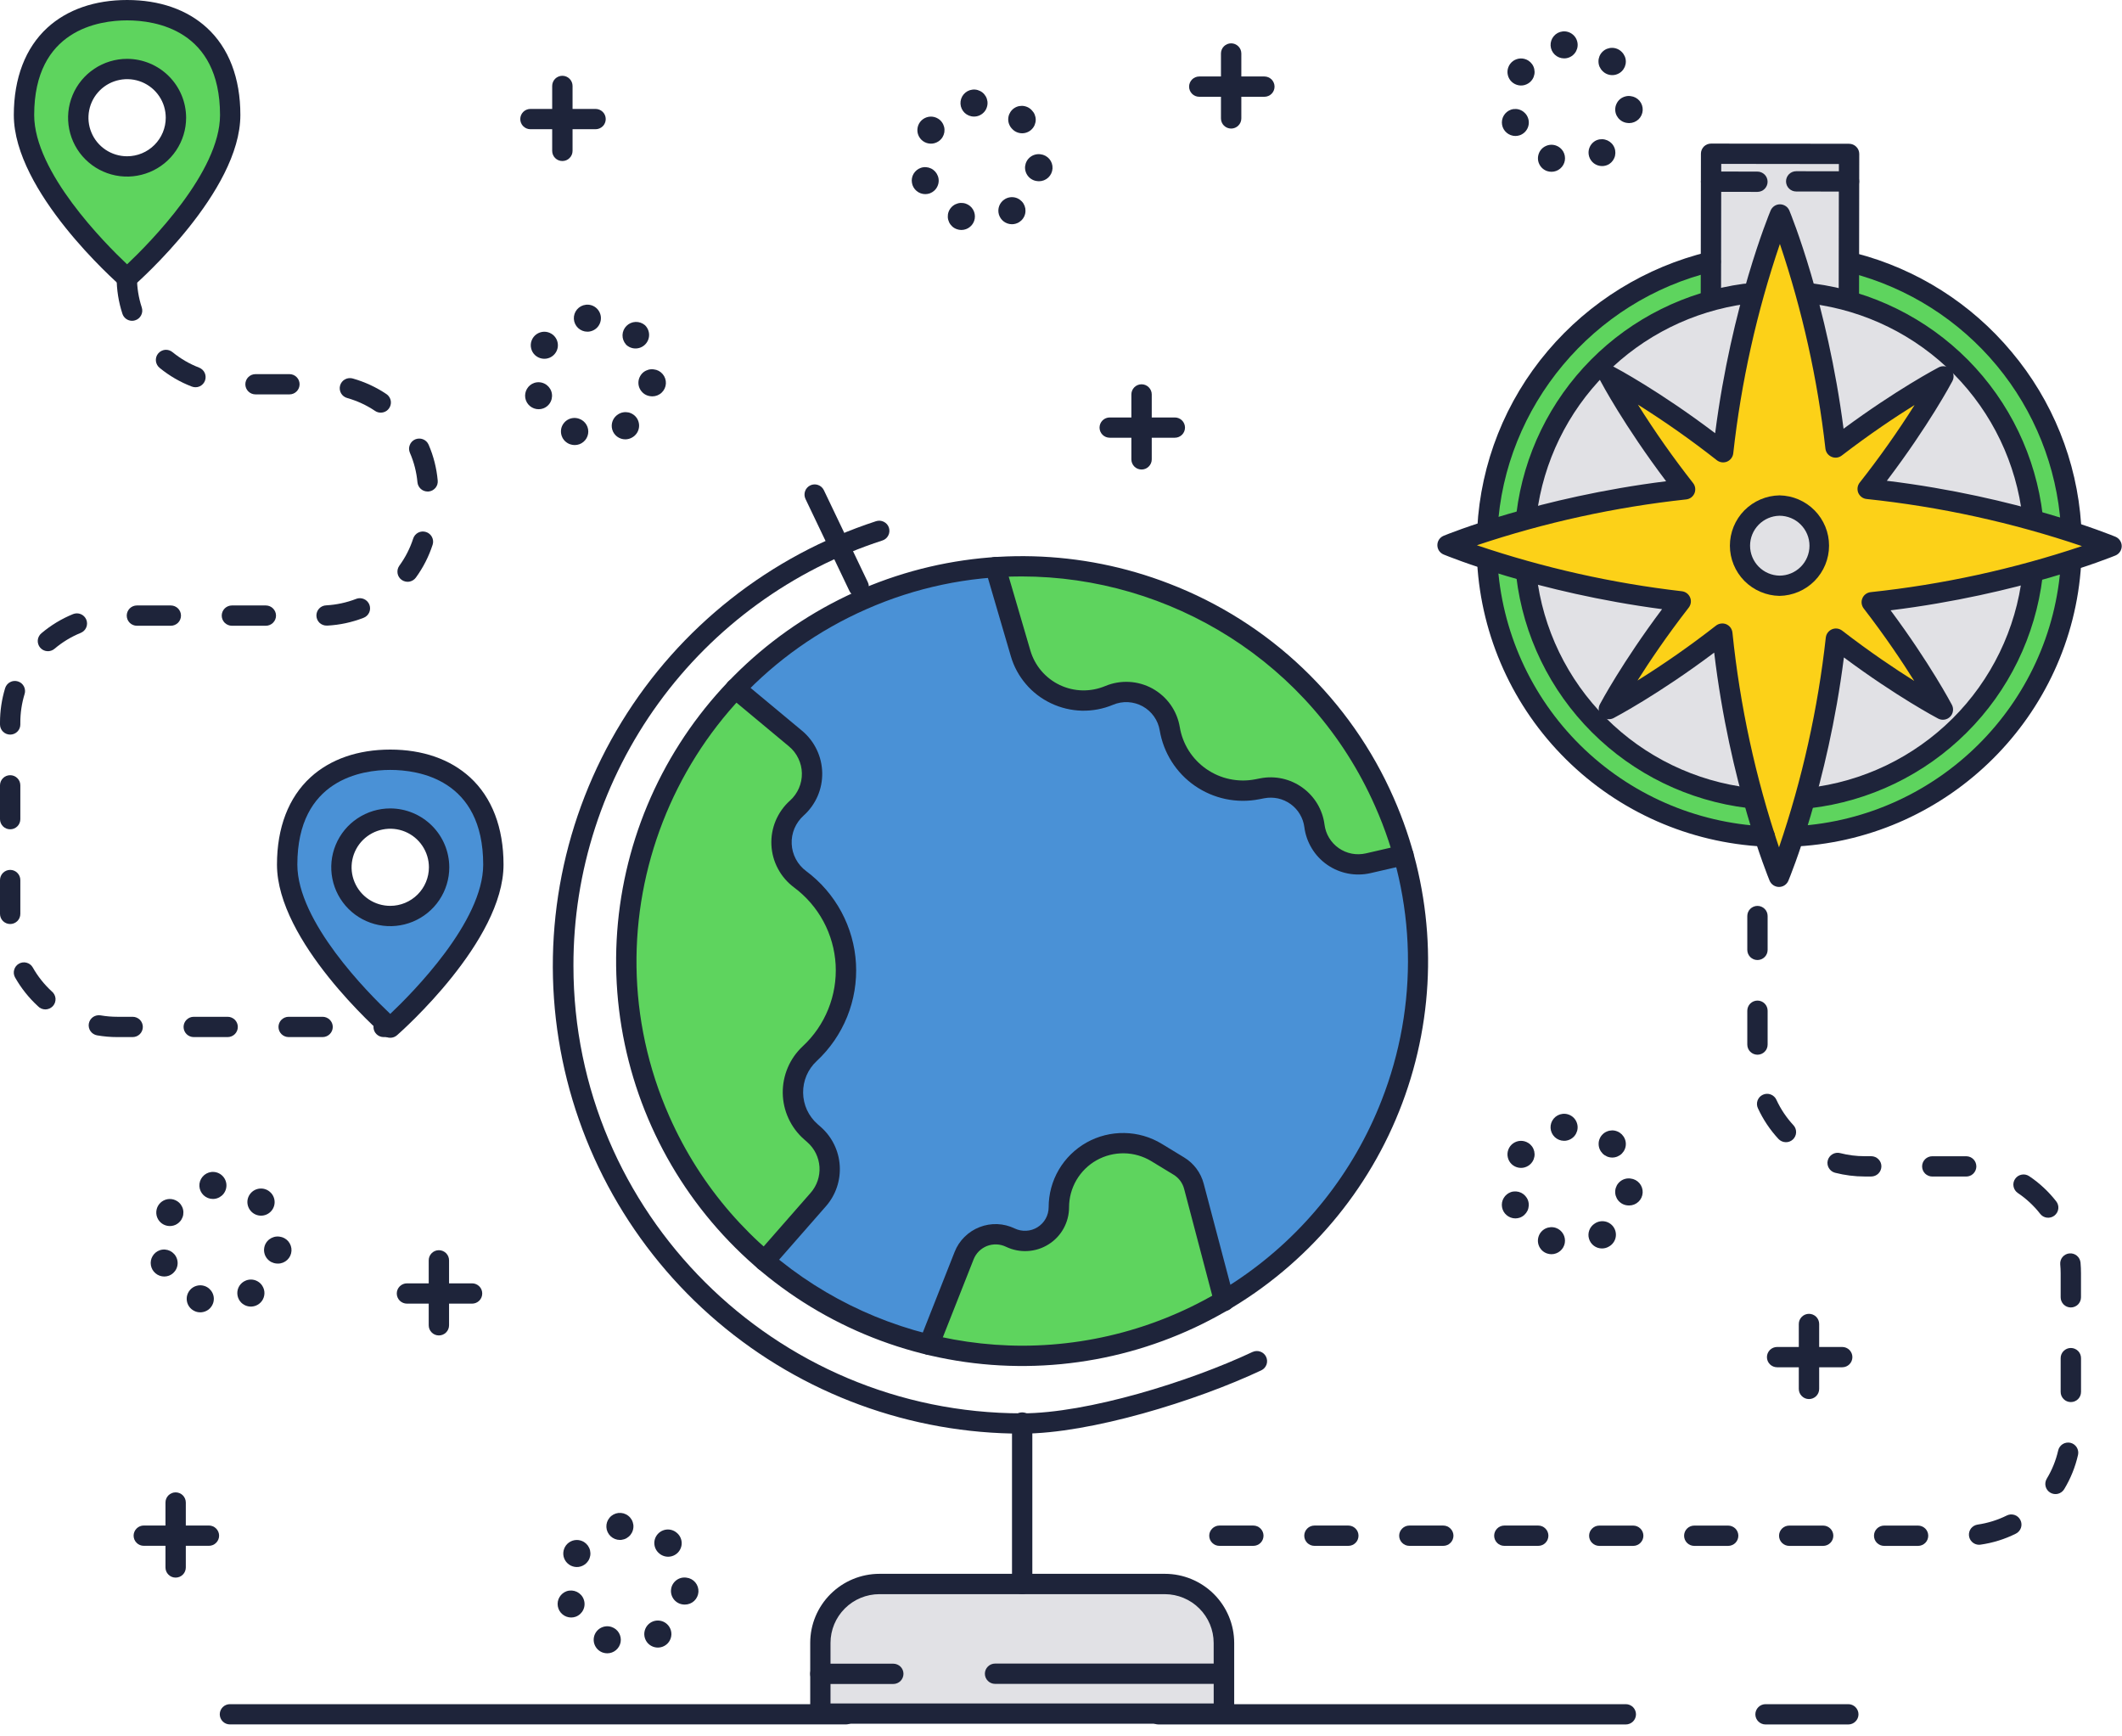 <?xml version="1.0" encoding="utf-8"?>
<svg xmlns="http://www.w3.org/2000/svg" fill="none" height="100%" overflow="visible" preserveAspectRatio="none" style="display: block;" viewBox="0 0 55 45" width="100%">
<g id="GEOGRAPHY">
<path d="M3.294 0.263C1.818 0.263 0.622 1.093 0.622 2.981C0.622 4.869 3.294 7.206 3.294 7.206C3.294 7.206 5.967 4.869 5.967 2.981C5.967 1.093 4.77 0.263 3.294 0.263ZM3.294 4.313C3.044 4.313 2.799 4.239 2.591 4.101C2.383 3.962 2.221 3.765 2.125 3.534C2.029 3.303 2.004 3.05 2.053 2.805C2.102 2.56 2.222 2.335 2.399 2.158C2.576 1.982 2.802 1.862 3.047 1.813C3.293 1.764 3.547 1.789 3.779 1.885C4.01 1.98 4.208 2.142 4.347 2.35C4.486 2.557 4.56 2.801 4.56 3.051C4.56 3.217 4.527 3.381 4.464 3.534C4.4 3.687 4.307 3.827 4.189 3.944C4.072 4.061 3.932 4.154 3.778 4.217C3.625 4.281 3.46 4.313 3.294 4.313H3.294Z" fill="#5ED45E" id="Vector"/>
<path d="M10.115 19.689C8.638 19.689 7.443 20.518 7.443 22.406C7.443 24.294 10.115 26.632 10.115 26.632C10.115 26.632 12.787 24.295 12.787 22.406C12.787 20.518 11.591 19.689 10.115 19.689ZM10.115 23.739C9.865 23.739 9.62 23.665 9.412 23.526C9.204 23.387 9.042 23.19 8.946 22.96C8.85 22.729 8.825 22.475 8.874 22.23C8.923 21.985 9.043 21.761 9.22 21.584C9.397 21.407 9.623 21.287 9.868 21.238C10.114 21.19 10.368 21.215 10.6 21.31C10.831 21.406 11.029 21.568 11.168 21.775C11.307 21.983 11.381 22.227 11.381 22.477C11.381 22.811 11.248 23.132 11.01 23.369C10.773 23.606 10.451 23.739 10.115 23.739V23.739Z" fill="#4A91D6" id="Vector_2"/>
<path d="M48.038 6.817L44.335 6.782C41.139 7.551 38.733 10.339 38.55 13.717L38.552 14.576C38.777 18.421 41.883 21.494 45.749 21.678L46.593 21.672C50.402 21.437 53.45 18.394 53.681 14.594L53.676 13.597C53.449 10.321 51.127 7.621 48.038 6.817Z" fill="#5ED45E" id="Vector_3"/>
<path d="M33.746 32.142C37.753 28.146 37.753 21.668 33.746 17.672C29.74 13.677 23.244 13.677 19.238 17.672C15.231 21.668 15.231 28.146 19.238 32.142C23.244 36.137 29.74 36.137 33.746 32.142Z" fill="#4A91D6" id="Vector_4"/>
<path d="M30.192 41.051H22.792C22.386 41.051 21.997 41.212 21.71 41.498C21.423 41.784 21.261 42.173 21.261 42.578V44.411H31.723V42.578C31.723 42.377 31.683 42.178 31.606 41.993C31.529 41.808 31.417 41.64 31.274 41.498C31.132 41.356 30.964 41.244 30.778 41.167C30.592 41.09 30.393 41.051 30.192 41.051V41.051Z" fill="#E1E1E5" id="Vector_5"/>
<path d="M20.986 27.306C21.303 27.012 21.551 26.651 21.712 26.251C21.874 25.85 21.945 25.419 21.922 24.988C21.898 24.556 21.779 24.136 21.575 23.755C21.37 23.375 21.084 23.044 20.737 22.785V22.785C20.595 22.68 20.478 22.544 20.395 22.388C20.312 22.233 20.265 22.06 20.257 21.884C20.249 21.708 20.28 21.532 20.349 21.369C20.417 21.206 20.521 21.061 20.653 20.943C20.78 20.828 20.881 20.688 20.949 20.531C21.018 20.374 21.051 20.205 21.048 20.034C21.044 19.863 21.004 19.695 20.93 19.541C20.856 19.387 20.749 19.25 20.617 19.141L19.063 17.847C14.838 22.839 15.535 27.777 19.814 32.677L21.21 31.084C21.418 30.847 21.524 30.537 21.503 30.223C21.483 29.908 21.339 29.615 21.102 29.406L21.014 29.329C20.871 29.203 20.756 29.048 20.677 28.875C20.597 28.702 20.554 28.514 20.552 28.324C20.549 28.133 20.587 27.945 20.661 27.769C20.736 27.594 20.847 27.436 20.986 27.306Z" fill="#5ED45E" id="Vector_6"/>
<path d="M30.551 30.219L29.974 29.868C28.864 29.195 27.442 29.991 27.442 31.287C27.442 31.435 27.405 31.581 27.333 31.71C27.261 31.84 27.157 31.949 27.031 32.028C26.905 32.106 26.762 32.152 26.613 32.16C26.465 32.168 26.317 32.139 26.184 32.074C26.075 32.022 25.957 31.993 25.836 31.988C25.715 31.984 25.595 32.004 25.483 32.048C25.371 32.092 25.269 32.158 25.183 32.243C25.098 32.328 25.03 32.429 24.986 32.541L24.074 34.851C26.628 35.489 29.178 35.109 31.723 33.709L30.943 30.744C30.885 30.525 30.745 30.337 30.551 30.219V30.219Z" fill="#5ED45E" id="Vector_7"/>
<path d="M25.797 14.697L26.452 16.933C26.519 17.163 26.634 17.376 26.79 17.558C26.945 17.741 27.138 17.888 27.354 17.991C27.571 18.094 27.807 18.15 28.047 18.155C28.287 18.161 28.525 18.116 28.746 18.023C28.906 17.956 29.078 17.926 29.25 17.935C29.423 17.945 29.591 17.992 29.742 18.076C29.894 18.159 30.024 18.275 30.124 18.416C30.224 18.556 30.29 18.718 30.319 18.888C30.361 19.14 30.454 19.382 30.591 19.598C30.728 19.814 30.908 20.001 31.119 20.147C31.33 20.293 31.568 20.396 31.819 20.449C32.07 20.502 32.33 20.504 32.582 20.455L32.716 20.429C32.87 20.4 33.028 20.402 33.18 20.435C33.333 20.469 33.477 20.533 33.604 20.625C33.731 20.716 33.837 20.832 33.917 20.966C33.997 21.101 34.049 21.25 34.069 21.404V21.404C34.089 21.562 34.142 21.714 34.225 21.85C34.308 21.987 34.418 22.104 34.549 22.195C34.68 22.286 34.829 22.349 34.986 22.379C35.143 22.41 35.304 22.407 35.46 22.371L36.376 22.161C34.825 17.039 31.004 14.945 25.797 14.697Z" fill="#5ED45E" id="Vector_8"/>
<path d="M44.343 7.595L47.919 7.623L47.925 3.989L44.348 3.984L44.343 7.595Z" fill="#E1E1E5" id="Vector_9"/>
<path d="M46.962 7.608L45.224 7.616C43.782 7.814 42.446 8.481 41.424 9.514C40.401 10.547 39.749 11.888 39.57 13.329L39.566 14.925C39.743 16.391 40.408 17.754 41.455 18.798C42.502 19.841 43.869 20.504 45.339 20.68H46.905C48.377 20.504 49.747 19.84 50.795 18.795C51.842 17.749 52.507 16.382 52.682 14.915V13.376C52.51 11.916 51.854 10.555 50.818 9.51C49.781 8.465 48.424 7.795 46.962 7.608V7.608Z" fill="#E1E1E5" id="Vector_10"/>
<path d="M48.408 12.666C49.678 11.05 50.365 9.748 50.365 9.748C50.365 9.748 49.131 10.395 47.573 11.595C47.178 8.098 46.123 5.558 46.123 5.558C46.123 5.558 45.042 8.159 44.659 11.721C43.026 10.441 41.705 9.747 41.705 9.747C41.705 9.747 42.397 11.059 43.674 12.683C40.114 13.067 37.517 14.14 37.517 14.14C37.517 14.14 40.062 15.192 43.567 15.586C42.357 17.146 41.704 18.384 41.704 18.384C41.704 18.384 43.017 17.696 44.644 16.421C45.013 20.053 46.121 22.721 46.121 22.721C46.121 22.721 47.203 20.115 47.586 16.547C49.136 17.739 50.364 18.383 50.364 18.383C50.364 18.383 49.715 17.154 48.515 15.602C52.103 15.223 54.728 14.139 54.728 14.139C54.728 14.139 52.052 13.035 48.408 12.666Z" fill="#FCD118" id="Vector_11"/>
<path d="M46.123 15.18C46.698 15.18 47.164 14.715 47.164 14.141C47.164 13.567 46.698 13.102 46.123 13.102C45.547 13.102 45.081 13.567 45.081 14.141C45.081 14.715 45.547 15.18 46.123 15.18Z" fill="#E1E1E5" id="Vector_12"/>
<path d="M39.163 2.842C39.084 2.87 39.018 2.924 38.976 2.995C38.934 3.066 38.918 3.15 38.932 3.232C38.946 3.314 38.988 3.388 39.052 3.441C39.115 3.494 39.196 3.524 39.279 3.524C39.319 3.523 39.358 3.517 39.395 3.504C39.482 3.472 39.553 3.407 39.592 3.324C39.631 3.241 39.636 3.146 39.605 3.059C39.575 2.972 39.511 2.901 39.428 2.86C39.346 2.819 39.25 2.813 39.163 2.842V2.842Z" fill="#1E243A" id="Vector_13"/>
<path d="M39.61 1.568C39.551 1.532 39.483 1.513 39.413 1.515C39.343 1.517 39.276 1.54 39.219 1.58C39.163 1.62 39.119 1.676 39.095 1.741C39.07 1.806 39.065 1.876 39.081 1.944C39.096 2.011 39.131 2.073 39.182 2.12C39.233 2.168 39.296 2.199 39.365 2.211C39.433 2.223 39.504 2.214 39.567 2.185C39.631 2.157 39.684 2.111 39.721 2.052C39.746 2.013 39.762 1.969 39.77 1.924C39.778 1.879 39.776 1.832 39.766 1.787C39.756 1.742 39.737 1.7 39.71 1.662C39.683 1.625 39.649 1.593 39.61 1.568V1.568Z" fill="#1E243A" id="Vector_14"/>
<path d="M41.539 1.844C41.572 1.877 41.611 1.903 41.653 1.92C41.696 1.938 41.742 1.947 41.788 1.947C41.834 1.947 41.88 1.938 41.922 1.92C41.965 1.903 42.004 1.877 42.037 1.844C42.069 1.812 42.095 1.773 42.113 1.731C42.13 1.688 42.14 1.643 42.14 1.596C42.14 1.55 42.131 1.505 42.113 1.462C42.095 1.42 42.069 1.381 42.037 1.349V1.349L42.034 1.346C42.002 1.313 41.963 1.286 41.92 1.268C41.877 1.25 41.831 1.24 41.784 1.24C41.737 1.24 41.691 1.249 41.648 1.266C41.605 1.284 41.566 1.31 41.533 1.343C41.5 1.376 41.474 1.415 41.456 1.459C41.439 1.502 41.43 1.548 41.431 1.594C41.431 1.641 41.441 1.687 41.459 1.73C41.478 1.772 41.505 1.811 41.538 1.843L41.539 1.844Z" fill="#1E243A" id="Vector_15"/>
<path d="M40.5 0.815C40.411 0.825 40.329 0.869 40.272 0.938C40.214 1.006 40.185 1.094 40.19 1.183C40.195 1.272 40.234 1.355 40.299 1.417C40.364 1.478 40.45 1.513 40.539 1.513C40.553 1.513 40.566 1.513 40.58 1.511C40.672 1.501 40.757 1.454 40.815 1.381C40.873 1.308 40.9 1.216 40.889 1.123C40.878 1.031 40.831 0.946 40.758 0.889C40.685 0.831 40.592 0.804 40.5 0.815V0.815Z" fill="#1E243A" id="Vector_16"/>
<path d="M40.328 3.771C40.24 3.741 40.144 3.746 40.06 3.787C39.976 3.827 39.912 3.899 39.882 3.987C39.851 4.075 39.856 4.171 39.897 4.254C39.937 4.338 40.009 4.402 40.097 4.433C40.134 4.446 40.173 4.452 40.213 4.452C40.296 4.452 40.376 4.423 40.439 4.369C40.502 4.316 40.545 4.242 40.559 4.16C40.572 4.078 40.557 3.995 40.515 3.923C40.472 3.852 40.406 3.798 40.328 3.771H40.328Z" fill="#1E243A" id="Vector_17"/>
<path d="M41.337 3.657C41.272 3.698 41.223 3.758 41.196 3.829C41.169 3.9 41.166 3.978 41.187 4.051C41.208 4.124 41.252 4.188 41.313 4.234C41.374 4.279 41.448 4.304 41.525 4.304C41.591 4.304 41.656 4.285 41.712 4.25C41.788 4.199 41.842 4.121 41.861 4.031C41.88 3.942 41.864 3.848 41.815 3.771C41.766 3.693 41.688 3.638 41.599 3.617C41.509 3.596 41.415 3.61 41.337 3.657V3.657Z" fill="#1E243A" id="Vector_18"/>
<path d="M42.264 2.491C42.218 2.484 42.17 2.487 42.125 2.5C42.08 2.512 42.037 2.533 42 2.561C41.963 2.59 41.932 2.626 41.91 2.667C41.887 2.708 41.872 2.753 41.867 2.799C41.862 2.846 41.866 2.893 41.879 2.938C41.892 2.982 41.915 3.024 41.944 3.06C41.974 3.096 42.011 3.126 42.052 3.148C42.094 3.17 42.139 3.183 42.186 3.187C42.199 3.189 42.213 3.19 42.226 3.19C42.316 3.19 42.402 3.155 42.468 3.094C42.533 3.032 42.572 2.948 42.577 2.858C42.582 2.769 42.552 2.681 42.494 2.612C42.436 2.544 42.353 2.501 42.264 2.491Z" fill="#1E243A" id="Vector_19"/>
<path d="M23.867 4.35C23.789 4.377 23.723 4.431 23.68 4.502C23.638 4.574 23.622 4.658 23.637 4.739C23.65 4.821 23.693 4.895 23.756 4.948C23.82 5.002 23.9 5.031 23.983 5.031C24.023 5.031 24.062 5.024 24.1 5.011C24.186 4.979 24.257 4.915 24.296 4.831C24.336 4.748 24.341 4.653 24.31 4.566C24.279 4.479 24.216 4.408 24.133 4.367C24.05 4.327 23.955 4.32 23.867 4.35V4.35Z" fill="#1E243A" id="Vector_20"/>
<path d="M24.316 3.076C24.257 3.039 24.188 3.02 24.119 3.022C24.049 3.024 23.982 3.047 23.925 3.087C23.868 3.127 23.825 3.183 23.8 3.248C23.776 3.313 23.771 3.383 23.786 3.451C23.802 3.518 23.837 3.58 23.887 3.627C23.938 3.675 24.002 3.707 24.07 3.718C24.139 3.73 24.209 3.721 24.273 3.692C24.336 3.664 24.39 3.618 24.427 3.559C24.451 3.52 24.468 3.476 24.476 3.431C24.483 3.386 24.482 3.339 24.472 3.294C24.461 3.249 24.442 3.207 24.415 3.169C24.389 3.132 24.355 3.1 24.316 3.076Z" fill="#1E243A" id="Vector_21"/>
<path d="M26.244 3.351C26.277 3.384 26.315 3.41 26.358 3.427C26.401 3.445 26.447 3.454 26.493 3.454C26.539 3.454 26.585 3.445 26.627 3.427C26.67 3.41 26.709 3.384 26.741 3.351C26.774 3.319 26.8 3.28 26.818 3.237C26.835 3.195 26.845 3.149 26.845 3.103C26.845 3.057 26.835 3.011 26.818 2.969C26.8 2.926 26.774 2.888 26.741 2.855V2.855L26.739 2.853C26.707 2.819 26.668 2.791 26.625 2.773C26.581 2.754 26.535 2.744 26.488 2.743C26.441 2.743 26.394 2.751 26.35 2.769C26.307 2.787 26.267 2.813 26.234 2.847C26.201 2.88 26.175 2.92 26.157 2.963C26.14 3.007 26.131 3.054 26.132 3.101C26.133 3.147 26.143 3.194 26.163 3.237C26.182 3.28 26.209 3.318 26.244 3.35V3.351Z" fill="#1E243A" id="Vector_22"/>
<path d="M26.041 5.164C25.976 5.204 25.926 5.265 25.899 5.336C25.872 5.407 25.869 5.485 25.89 5.558C25.912 5.631 25.956 5.695 26.017 5.741C26.078 5.786 26.152 5.811 26.229 5.811C26.295 5.811 26.36 5.792 26.416 5.757C26.455 5.732 26.489 5.7 26.515 5.663C26.542 5.625 26.561 5.583 26.571 5.538C26.581 5.493 26.582 5.446 26.575 5.401C26.567 5.356 26.55 5.312 26.526 5.273C26.501 5.234 26.469 5.201 26.431 5.174C26.393 5.147 26.351 5.128 26.306 5.118C26.215 5.098 26.119 5.114 26.041 5.164V5.164Z" fill="#1E243A" id="Vector_23"/>
<path d="M26.968 3.998C26.921 3.992 26.874 3.995 26.829 4.007C26.783 4.019 26.741 4.04 26.704 4.069C26.667 4.097 26.636 4.133 26.613 4.174C26.59 4.215 26.576 4.26 26.57 4.306C26.565 4.353 26.569 4.4 26.583 4.445C26.596 4.489 26.618 4.531 26.648 4.567C26.678 4.604 26.714 4.633 26.756 4.655C26.797 4.677 26.843 4.69 26.89 4.694C26.903 4.696 26.916 4.697 26.929 4.697C27.019 4.697 27.105 4.663 27.171 4.601C27.236 4.539 27.275 4.455 27.28 4.366C27.285 4.276 27.256 4.188 27.198 4.12C27.139 4.051 27.057 4.008 26.968 3.998Z" fill="#1E243A" id="Vector_24"/>
<path d="M25.204 2.323C25.115 2.333 25.034 2.377 24.976 2.446C24.919 2.514 24.89 2.602 24.895 2.691C24.9 2.78 24.939 2.864 25.003 2.925C25.068 2.986 25.154 3.021 25.244 3.021C25.257 3.021 25.271 3.021 25.284 3.019C25.33 3.014 25.375 3 25.415 2.977C25.455 2.955 25.491 2.925 25.52 2.889C25.548 2.853 25.57 2.812 25.582 2.767C25.595 2.723 25.599 2.677 25.594 2.631C25.588 2.585 25.574 2.541 25.552 2.501C25.529 2.461 25.499 2.425 25.463 2.396C25.427 2.368 25.385 2.347 25.341 2.334C25.297 2.321 25.25 2.317 25.204 2.323V2.323Z" fill="#1E243A" id="Vector_25"/>
<path d="M25.033 5.278C24.989 5.263 24.943 5.257 24.897 5.259C24.851 5.262 24.806 5.274 24.764 5.294C24.723 5.314 24.685 5.342 24.655 5.376C24.624 5.41 24.6 5.451 24.585 5.494C24.57 5.537 24.564 5.583 24.566 5.629C24.569 5.675 24.581 5.72 24.601 5.762C24.621 5.803 24.649 5.84 24.683 5.871C24.718 5.902 24.758 5.925 24.802 5.94C24.839 5.953 24.878 5.96 24.917 5.96C25 5.96 25.081 5.931 25.144 5.877C25.208 5.824 25.25 5.75 25.264 5.668C25.278 5.586 25.262 5.502 25.22 5.431C25.178 5.359 25.111 5.305 25.033 5.278H25.033Z" fill="#1E243A" id="Vector_26"/>
<path d="M39.61 29.62C39.551 29.583 39.483 29.564 39.413 29.566C39.343 29.568 39.276 29.591 39.219 29.631C39.163 29.671 39.119 29.727 39.095 29.792C39.07 29.857 39.065 29.927 39.081 29.995C39.096 30.062 39.131 30.124 39.182 30.172C39.233 30.219 39.296 30.251 39.365 30.262C39.433 30.274 39.504 30.265 39.567 30.236C39.631 30.208 39.684 30.162 39.721 30.103C39.746 30.064 39.762 30.02 39.77 29.975C39.778 29.93 39.776 29.883 39.766 29.838C39.756 29.794 39.737 29.751 39.71 29.713C39.683 29.676 39.649 29.644 39.61 29.62V29.62Z" fill="#1E243A" id="Vector_27"/>
<path d="M39.161 30.894C39.083 30.922 39.017 30.976 38.975 31.047C38.932 31.118 38.917 31.202 38.931 31.284C38.945 31.366 38.987 31.44 39.051 31.493C39.114 31.546 39.195 31.576 39.278 31.576C39.318 31.575 39.357 31.569 39.394 31.556C39.481 31.524 39.551 31.459 39.591 31.376C39.63 31.293 39.635 31.198 39.605 31.111C39.574 31.024 39.51 30.953 39.428 30.912C39.345 30.872 39.249 30.865 39.161 30.894V30.894Z" fill="#1E243A" id="Vector_28"/>
<path d="M41.539 29.896C41.572 29.929 41.611 29.954 41.653 29.972C41.696 29.99 41.742 29.999 41.788 29.999C41.834 29.999 41.88 29.99 41.922 29.972C41.965 29.954 42.004 29.929 42.037 29.896C42.069 29.863 42.095 29.825 42.113 29.782C42.131 29.74 42.14 29.694 42.14 29.648C42.14 29.602 42.131 29.556 42.113 29.514C42.095 29.471 42.069 29.433 42.037 29.4V29.4L42.034 29.397C42.001 29.365 41.963 29.339 41.92 29.322C41.877 29.304 41.831 29.295 41.785 29.295C41.739 29.296 41.693 29.305 41.651 29.323C41.608 29.34 41.569 29.366 41.537 29.399C41.504 29.431 41.478 29.47 41.461 29.513C41.443 29.555 41.434 29.601 41.435 29.647C41.435 29.693 41.444 29.739 41.462 29.781C41.48 29.824 41.506 29.862 41.538 29.895L41.539 29.896Z" fill="#1E243A" id="Vector_29"/>
<path d="M42.263 30.543C42.217 30.536 42.169 30.539 42.124 30.551C42.079 30.563 42.036 30.584 41.999 30.613C41.962 30.642 41.931 30.678 41.908 30.718C41.886 30.759 41.871 30.804 41.866 30.851C41.861 30.897 41.865 30.944 41.878 30.989C41.892 31.034 41.914 31.076 41.943 31.112C41.973 31.148 42.01 31.178 42.051 31.2C42.093 31.222 42.138 31.235 42.185 31.239C42.198 31.241 42.212 31.241 42.225 31.241C42.315 31.241 42.401 31.207 42.467 31.145C42.532 31.084 42.571 31 42.576 30.91C42.581 30.82 42.551 30.733 42.493 30.664C42.435 30.596 42.352 30.552 42.263 30.543V30.543Z" fill="#1E243A" id="Vector_30"/>
<path d="M40.327 31.822C40.239 31.792 40.143 31.798 40.059 31.838C39.975 31.879 39.911 31.951 39.881 32.038C39.85 32.126 39.855 32.222 39.896 32.306C39.936 32.389 40.008 32.454 40.096 32.484C40.133 32.497 40.172 32.504 40.212 32.504C40.295 32.504 40.375 32.474 40.438 32.421C40.502 32.367 40.544 32.293 40.558 32.212C40.572 32.13 40.556 32.046 40.514 31.975C40.472 31.904 40.406 31.849 40.327 31.822V31.822Z" fill="#1E243A" id="Vector_31"/>
<path d="M41.334 31.709C41.27 31.749 41.221 31.809 41.194 31.88C41.167 31.951 41.163 32.029 41.185 32.102C41.206 32.175 41.25 32.239 41.311 32.285C41.372 32.331 41.446 32.355 41.522 32.355C41.588 32.355 41.653 32.337 41.709 32.301C41.75 32.278 41.785 32.246 41.813 32.208C41.842 32.17 41.862 32.127 41.873 32.082C41.884 32.036 41.886 31.989 41.878 31.942C41.871 31.896 41.854 31.852 41.829 31.812C41.804 31.772 41.771 31.738 41.732 31.711C41.693 31.684 41.65 31.665 41.604 31.656C41.557 31.646 41.51 31.646 41.464 31.655C41.417 31.664 41.373 31.682 41.334 31.709V31.709Z" fill="#1E243A" id="Vector_32"/>
<path d="M40.499 28.867C40.41 28.877 40.328 28.921 40.271 28.989C40.213 29.058 40.184 29.145 40.189 29.234C40.194 29.323 40.233 29.407 40.298 29.469C40.363 29.53 40.449 29.565 40.538 29.565C40.552 29.565 40.565 29.564 40.579 29.563C40.671 29.552 40.756 29.506 40.814 29.433C40.872 29.36 40.899 29.267 40.888 29.175C40.877 29.082 40.83 28.998 40.757 28.94C40.684 28.883 40.591 28.856 40.499 28.867V28.867Z" fill="#1E243A" id="Vector_33"/>
<path d="M17.069 40.242C17.136 40.308 17.225 40.344 17.319 40.344C17.412 40.343 17.501 40.306 17.567 40.24C17.632 40.174 17.669 40.085 17.669 39.992C17.668 39.899 17.631 39.81 17.564 39.744V39.744L17.559 39.74C17.493 39.675 17.404 39.638 17.31 39.638C17.217 39.639 17.128 39.676 17.062 39.742C16.996 39.808 16.959 39.897 16.959 39.99C16.96 40.083 16.997 40.172 17.063 40.237L17.069 40.242Z" fill="#1E243A" id="Vector_34"/>
<path d="M15.138 39.963C15.079 39.927 15.01 39.908 14.941 39.91C14.871 39.912 14.804 39.935 14.747 39.975C14.691 40.015 14.647 40.071 14.623 40.136C14.598 40.2 14.593 40.271 14.608 40.339C14.624 40.406 14.659 40.468 14.71 40.515C14.76 40.563 14.824 40.594 14.893 40.606C14.961 40.618 15.031 40.609 15.095 40.58C15.158 40.552 15.212 40.505 15.249 40.447C15.274 40.408 15.29 40.364 15.298 40.319C15.306 40.273 15.304 40.227 15.294 40.182C15.284 40.137 15.264 40.095 15.238 40.057C15.211 40.02 15.177 39.988 15.138 39.963V39.963Z" fill="#1E243A" id="Vector_35"/>
<path d="M14.688 41.237C14.61 41.265 14.544 41.319 14.502 41.39C14.459 41.462 14.444 41.545 14.458 41.627C14.472 41.709 14.514 41.783 14.578 41.836C14.641 41.89 14.722 41.919 14.805 41.919C14.844 41.919 14.884 41.912 14.921 41.899C15.008 41.867 15.078 41.803 15.118 41.719C15.157 41.636 15.162 41.541 15.131 41.454C15.101 41.367 15.037 41.296 14.954 41.255C14.871 41.215 14.776 41.208 14.688 41.237V41.237Z" fill="#1E243A" id="Vector_36"/>
<path d="M16.026 39.21C15.938 39.221 15.856 39.264 15.799 39.333C15.741 39.401 15.712 39.489 15.717 39.578C15.722 39.667 15.761 39.751 15.826 39.812C15.891 39.874 15.977 39.908 16.066 39.909C16.08 39.909 16.093 39.908 16.106 39.907V39.907C16.152 39.901 16.197 39.887 16.237 39.865C16.277 39.842 16.313 39.812 16.342 39.776C16.37 39.74 16.392 39.699 16.404 39.655C16.417 39.61 16.421 39.564 16.416 39.518C16.41 39.473 16.396 39.428 16.374 39.388C16.351 39.348 16.321 39.312 16.285 39.284C16.249 39.255 16.207 39.234 16.163 39.221C16.119 39.209 16.072 39.205 16.026 39.21H16.026Z" fill="#1E243A" id="Vector_37"/>
<path d="M15.855 42.166C15.767 42.135 15.671 42.141 15.586 42.181C15.502 42.221 15.438 42.294 15.407 42.381C15.377 42.469 15.382 42.566 15.423 42.649C15.463 42.733 15.536 42.797 15.624 42.828C15.661 42.84 15.7 42.847 15.739 42.847C15.822 42.847 15.903 42.818 15.966 42.764C16.029 42.711 16.072 42.637 16.086 42.555C16.1 42.474 16.084 42.39 16.042 42.318C16 42.247 15.934 42.193 15.855 42.166V42.166Z" fill="#1E243A" id="Vector_38"/>
<path d="M17.79 40.886C17.744 40.879 17.696 40.882 17.651 40.894C17.606 40.906 17.563 40.927 17.526 40.956C17.489 40.985 17.458 41.021 17.435 41.062C17.412 41.102 17.398 41.147 17.393 41.194C17.387 41.24 17.392 41.287 17.405 41.332C17.418 41.377 17.441 41.419 17.47 41.455C17.5 41.491 17.537 41.521 17.578 41.543C17.62 41.565 17.665 41.578 17.712 41.582C17.725 41.584 17.738 41.584 17.751 41.584C17.841 41.584 17.928 41.55 17.993 41.489C18.058 41.427 18.098 41.343 18.103 41.253C18.108 41.164 18.078 41.076 18.02 41.007C17.962 40.939 17.879 40.895 17.79 40.886Z" fill="#1E243A" id="Vector_39"/>
<path d="M16.862 42.052C16.803 42.089 16.757 42.143 16.729 42.206C16.701 42.27 16.692 42.34 16.704 42.408C16.716 42.476 16.748 42.54 16.796 42.59C16.844 42.64 16.906 42.675 16.974 42.69C17.041 42.705 17.112 42.7 17.177 42.675C17.242 42.65 17.298 42.606 17.338 42.55C17.378 42.493 17.4 42.426 17.402 42.356C17.404 42.287 17.384 42.219 17.347 42.16C17.297 42.082 17.218 42.026 17.127 42.006C17.036 41.986 16.941 42.002 16.862 42.052Z" fill="#1E243A" id="Vector_40"/>
<path d="M6.517 31.402C6.583 31.468 6.673 31.505 6.766 31.505C6.859 31.505 6.949 31.468 7.015 31.402C7.081 31.337 7.118 31.247 7.118 31.154C7.118 31.061 7.081 30.972 7.015 30.906V30.906L7.012 30.904C6.946 30.838 6.857 30.801 6.763 30.802C6.67 30.802 6.581 30.839 6.515 30.905C6.449 30.971 6.412 31.06 6.412 31.153C6.413 31.246 6.45 31.335 6.516 31.401L6.517 31.402Z" fill="#1E243A" id="Vector_41"/>
<path d="M4.589 31.127C4.53 31.09 4.461 31.071 4.392 31.073C4.322 31.075 4.255 31.098 4.198 31.138C4.142 31.178 4.098 31.234 4.073 31.299C4.049 31.364 4.044 31.434 4.059 31.502C4.075 31.57 4.11 31.631 4.161 31.679C4.211 31.726 4.275 31.758 4.343 31.769C4.412 31.781 4.482 31.772 4.546 31.744C4.609 31.715 4.663 31.669 4.7 31.61C4.724 31.571 4.741 31.528 4.749 31.482C4.756 31.437 4.755 31.39 4.745 31.346C4.735 31.301 4.715 31.258 4.689 31.221C4.662 31.183 4.628 31.151 4.589 31.127V31.127Z" fill="#1E243A" id="Vector_42"/>
<path d="M4.141 32.401C4.063 32.428 3.997 32.482 3.955 32.553C3.912 32.625 3.897 32.709 3.911 32.79C3.925 32.872 3.967 32.946 4.031 32.999C4.094 33.053 4.175 33.082 4.258 33.082C4.297 33.082 4.337 33.075 4.374 33.062C4.461 33.03 4.531 32.966 4.571 32.882C4.61 32.799 4.615 32.704 4.584 32.617C4.554 32.53 4.49 32.459 4.407 32.418C4.324 32.378 4.229 32.371 4.141 32.401V32.401Z" fill="#1E243A" id="Vector_43"/>
<path d="M5.477 30.373C5.389 30.384 5.307 30.428 5.25 30.496C5.192 30.565 5.163 30.652 5.168 30.741C5.173 30.83 5.212 30.914 5.277 30.976C5.342 31.037 5.428 31.072 5.517 31.072C5.531 31.072 5.544 31.071 5.558 31.07C5.65 31.059 5.735 31.012 5.793 30.94C5.851 30.867 5.877 30.774 5.867 30.682C5.856 30.589 5.809 30.505 5.736 30.447C5.663 30.389 5.57 30.363 5.477 30.373V30.373Z" fill="#1E243A" id="Vector_44"/>
<path d="M7.242 32.048C7.196 32.042 7.149 32.045 7.103 32.057C7.058 32.07 7.016 32.091 6.979 32.119C6.942 32.148 6.911 32.184 6.888 32.225C6.865 32.265 6.851 32.31 6.846 32.357C6.84 32.403 6.845 32.45 6.858 32.495C6.871 32.54 6.893 32.581 6.923 32.618C6.953 32.654 6.989 32.684 7.03 32.706C7.072 32.727 7.117 32.741 7.164 32.745C7.177 32.747 7.19 32.748 7.203 32.747C7.293 32.748 7.38 32.713 7.445 32.652C7.511 32.59 7.55 32.506 7.555 32.416C7.56 32.327 7.53 32.239 7.472 32.17C7.414 32.102 7.332 32.058 7.242 32.048V32.048Z" fill="#1E243A" id="Vector_45"/>
<path d="M6.315 33.215C6.256 33.252 6.209 33.306 6.181 33.369C6.153 33.432 6.144 33.502 6.156 33.571C6.168 33.639 6.199 33.702 6.247 33.753C6.295 33.803 6.357 33.838 6.425 33.853C6.493 33.868 6.564 33.863 6.629 33.838C6.693 33.813 6.75 33.77 6.79 33.713C6.83 33.657 6.852 33.589 6.854 33.52C6.856 33.451 6.837 33.383 6.799 33.324C6.775 33.285 6.743 33.251 6.705 33.225C6.667 33.198 6.624 33.179 6.579 33.169C6.534 33.159 6.488 33.158 6.442 33.166C6.397 33.174 6.353 33.191 6.314 33.215L6.315 33.215Z" fill="#1E243A" id="Vector_46"/>
<path d="M5.306 33.329C5.24 33.306 5.169 33.303 5.102 33.321C5.035 33.338 4.974 33.375 4.928 33.427C4.882 33.479 4.852 33.543 4.842 33.612C4.833 33.681 4.844 33.751 4.874 33.813C4.904 33.875 4.952 33.927 5.013 33.962C5.072 33.998 5.142 34.014 5.211 34.01C5.28 34.006 5.347 33.981 5.403 33.94C5.458 33.898 5.5 33.84 5.523 33.775C5.553 33.687 5.548 33.591 5.507 33.508C5.466 33.424 5.394 33.36 5.306 33.329H5.306Z" fill="#1E243A" id="Vector_47"/>
<path d="M16.223 8.928C16.289 8.994 16.379 9.031 16.472 9.031C16.565 9.031 16.655 8.994 16.721 8.928C16.787 8.862 16.824 8.773 16.824 8.68C16.824 8.587 16.787 8.498 16.721 8.432L16.717 8.428C16.649 8.37 16.562 8.34 16.473 8.343C16.384 8.347 16.299 8.384 16.237 8.447C16.174 8.51 16.138 8.595 16.135 8.684C16.133 8.772 16.164 8.859 16.223 8.925V8.928Z" fill="#1E243A" id="Vector_48"/>
<path d="M14.295 8.651C14.236 8.614 14.168 8.595 14.098 8.597C14.029 8.6 13.961 8.622 13.905 8.662C13.848 8.702 13.805 8.758 13.78 8.823C13.755 8.888 13.75 8.959 13.766 9.026C13.781 9.094 13.816 9.155 13.867 9.203C13.918 9.25 13.981 9.282 14.05 9.293C14.118 9.305 14.189 9.296 14.252 9.268C14.316 9.239 14.369 9.193 14.406 9.134C14.431 9.095 14.447 9.052 14.455 9.006C14.463 8.961 14.461 8.914 14.451 8.87C14.441 8.825 14.422 8.782 14.395 8.745C14.368 8.707 14.334 8.675 14.295 8.651V8.651Z" fill="#1E243A" id="Vector_49"/>
<path d="M13.846 9.924C13.767 9.951 13.701 10.005 13.659 10.077C13.617 10.148 13.601 10.232 13.615 10.314C13.629 10.395 13.671 10.47 13.735 10.523C13.799 10.576 13.879 10.606 13.962 10.605C14.002 10.605 14.041 10.599 14.078 10.585C14.165 10.554 14.236 10.489 14.275 10.406C14.314 10.323 14.319 10.227 14.289 10.141C14.258 10.054 14.194 9.982 14.112 9.942C14.029 9.901 13.933 9.895 13.846 9.924V9.924Z" fill="#1E243A" id="Vector_50"/>
<path d="M15.184 7.898C15.095 7.908 15.013 7.952 14.956 8.02C14.898 8.089 14.869 8.176 14.874 8.265C14.879 8.354 14.918 8.438 14.983 8.5C15.048 8.561 15.134 8.596 15.223 8.596C15.237 8.596 15.25 8.595 15.264 8.594V8.594C15.356 8.583 15.441 8.537 15.499 8.464C15.557 8.391 15.583 8.298 15.573 8.206C15.562 8.113 15.515 8.029 15.442 7.971C15.369 7.913 15.276 7.887 15.183 7.898H15.184Z" fill="#1E243A" id="Vector_51"/>
<path d="M16.946 9.573C16.9 9.566 16.852 9.569 16.807 9.581C16.762 9.594 16.719 9.615 16.682 9.643C16.645 9.672 16.614 9.708 16.592 9.749C16.569 9.79 16.554 9.835 16.549 9.881C16.544 9.928 16.548 9.975 16.561 10.019C16.575 10.064 16.597 10.106 16.627 10.142C16.656 10.178 16.693 10.208 16.734 10.23C16.776 10.252 16.821 10.265 16.868 10.269C16.881 10.271 16.894 10.271 16.907 10.272C16.997 10.272 17.084 10.238 17.149 10.176C17.215 10.114 17.254 10.03 17.259 9.941C17.264 9.851 17.234 9.763 17.176 9.695C17.118 9.626 17.036 9.582 16.946 9.573V9.573Z" fill="#1E243A" id="Vector_52"/>
<path d="M16.019 10.739C15.954 10.78 15.905 10.84 15.878 10.911C15.851 10.982 15.848 11.06 15.869 11.133C15.89 11.206 15.934 11.27 15.996 11.316C16.057 11.361 16.131 11.386 16.207 11.386C16.273 11.386 16.338 11.367 16.394 11.332C16.434 11.308 16.469 11.276 16.497 11.238C16.525 11.2 16.544 11.158 16.555 11.112C16.566 11.067 16.568 11.02 16.56 10.974C16.552 10.928 16.536 10.883 16.511 10.844C16.486 10.805 16.453 10.77 16.415 10.744C16.376 10.717 16.333 10.698 16.287 10.688C16.241 10.679 16.194 10.678 16.148 10.687C16.102 10.695 16.058 10.713 16.019 10.739V10.739Z" fill="#1E243A" id="Vector_53"/>
<path d="M15.012 10.853C14.968 10.837 14.922 10.83 14.875 10.832C14.828 10.834 14.782 10.845 14.74 10.865C14.698 10.885 14.66 10.913 14.629 10.948C14.598 10.982 14.574 11.023 14.558 11.067C14.543 11.111 14.537 11.158 14.54 11.204C14.543 11.251 14.555 11.296 14.576 11.338C14.596 11.379 14.625 11.417 14.661 11.447C14.696 11.477 14.737 11.501 14.781 11.515C14.819 11.528 14.857 11.534 14.897 11.534C14.98 11.534 15.06 11.505 15.123 11.451C15.187 11.398 15.229 11.324 15.243 11.242C15.257 11.161 15.241 11.077 15.199 11.006C15.156 10.934 15.09 10.88 15.012 10.853Z" fill="#1E243A" id="Vector_54"/>
<path d="M31.91 1.123C31.875 1.123 31.841 1.13 31.809 1.143C31.777 1.156 31.748 1.176 31.723 1.2C31.699 1.224 31.679 1.253 31.666 1.285C31.653 1.317 31.646 1.352 31.646 1.386V3.069C31.646 3.139 31.674 3.206 31.723 3.255C31.773 3.304 31.84 3.332 31.91 3.332C31.98 3.332 32.047 3.304 32.096 3.255C32.146 3.206 32.174 3.139 32.174 3.069V1.386C32.174 1.316 32.146 1.249 32.096 1.2C32.047 1.151 31.98 1.123 31.91 1.123Z" fill="#1E243A" id="Vector_55"/>
<path d="M32.771 1.982H31.084C31.014 1.982 30.947 2.01 30.897 2.059C30.848 2.109 30.82 2.176 30.82 2.245C30.82 2.315 30.848 2.382 30.897 2.431C30.947 2.481 31.014 2.508 31.084 2.508H32.771C32.841 2.508 32.908 2.481 32.958 2.431C33.007 2.382 33.035 2.315 33.035 2.245C33.035 2.176 33.007 2.109 32.958 2.059C32.908 2.01 32.841 1.982 32.771 1.982Z" fill="#1E243A" id="Vector_56"/>
<path d="M29.588 9.959C29.518 9.959 29.451 9.987 29.401 10.036C29.352 10.086 29.324 10.152 29.324 10.222V11.905C29.324 11.975 29.352 12.042 29.401 12.091C29.451 12.141 29.518 12.168 29.588 12.168C29.658 12.168 29.725 12.141 29.774 12.091C29.824 12.042 29.852 11.975 29.852 11.905V10.222C29.852 10.152 29.824 10.086 29.774 10.036C29.725 9.987 29.658 9.959 29.588 9.959Z" fill="#1E243A" id="Vector_57"/>
<path d="M30.451 10.819H28.763C28.693 10.819 28.626 10.846 28.576 10.896C28.527 10.945 28.499 11.012 28.499 11.082C28.499 11.151 28.527 11.218 28.576 11.267C28.626 11.317 28.693 11.344 28.763 11.344H30.451C30.52 11.344 30.587 11.317 30.637 11.267C30.686 11.218 30.714 11.151 30.714 11.082C30.714 11.012 30.686 10.945 30.637 10.896C30.587 10.846 30.52 10.819 30.451 10.819Z" fill="#1E243A" id="Vector_58"/>
<path d="M46.887 34.049C46.817 34.049 46.75 34.077 46.701 34.126C46.651 34.176 46.623 34.242 46.623 34.312V35.995C46.623 36.065 46.651 36.132 46.701 36.181C46.75 36.231 46.817 36.258 46.887 36.258C46.957 36.258 47.024 36.231 47.074 36.181C47.123 36.132 47.151 36.065 47.151 35.995V34.312C47.151 34.242 47.123 34.176 47.074 34.126C47.024 34.077 46.957 34.049 46.887 34.049Z" fill="#1E243A" id="Vector_59"/>
<path d="M47.749 34.908H46.061C45.991 34.908 45.924 34.936 45.874 34.985C45.825 35.035 45.797 35.101 45.797 35.171C45.797 35.241 45.825 35.308 45.874 35.357C45.924 35.406 45.991 35.434 46.061 35.434H47.749C47.819 35.434 47.886 35.406 47.935 35.357C47.984 35.308 48.012 35.241 48.012 35.171C48.012 35.101 47.984 35.035 47.935 34.985C47.886 34.936 47.819 34.908 47.749 34.908Z" fill="#1E243A" id="Vector_60"/>
<path d="M11.375 32.4C11.305 32.4 11.238 32.428 11.189 32.477C11.139 32.527 11.112 32.593 11.112 32.663V34.346C11.112 34.416 11.139 34.483 11.189 34.532C11.238 34.582 11.305 34.609 11.375 34.609C11.445 34.609 11.512 34.582 11.562 34.532C11.611 34.483 11.639 34.416 11.639 34.346V32.663C11.639 32.593 11.611 32.527 11.562 32.477C11.512 32.428 11.445 32.4 11.375 32.4Z" fill="#1E243A" id="Vector_61"/>
<path d="M12.236 33.259H10.548C10.478 33.259 10.411 33.287 10.361 33.336C10.312 33.385 10.284 33.452 10.284 33.522C10.284 33.592 10.312 33.658 10.361 33.708C10.411 33.757 10.478 33.785 10.548 33.785H12.236C12.306 33.785 12.373 33.757 12.422 33.708C12.472 33.658 12.499 33.592 12.499 33.522C12.499 33.452 12.472 33.385 12.422 33.336C12.373 33.287 12.306 33.259 12.236 33.259Z" fill="#1E243A" id="Vector_62"/>
<path d="M4.552 38.676C4.482 38.676 4.415 38.704 4.366 38.753C4.316 38.803 4.289 38.87 4.289 38.939V40.622C4.289 40.692 4.316 40.759 4.366 40.808C4.415 40.858 4.482 40.885 4.552 40.885C4.622 40.885 4.689 40.858 4.739 40.808C4.788 40.759 4.816 40.692 4.816 40.622V38.939C4.816 38.87 4.788 38.803 4.739 38.753C4.689 38.704 4.622 38.676 4.552 38.676Z" fill="#1E243A" id="Vector_63"/>
<path d="M5.415 39.535H3.727C3.657 39.535 3.59 39.563 3.541 39.612C3.491 39.662 3.463 39.729 3.463 39.798C3.463 39.868 3.491 39.935 3.541 39.984C3.59 40.034 3.657 40.061 3.727 40.061H5.415C5.485 40.061 5.552 40.034 5.601 39.984C5.651 39.935 5.679 39.868 5.679 39.798C5.679 39.729 5.651 39.662 5.601 39.612C5.552 39.563 5.485 39.535 5.415 39.535Z" fill="#1E243A" id="Vector_64"/>
<path d="M14.576 1.964C14.506 1.964 14.439 1.992 14.389 2.041C14.34 2.091 14.312 2.158 14.312 2.227V3.91C14.312 3.98 14.34 4.047 14.389 4.096C14.439 4.146 14.506 4.173 14.576 4.173C14.646 4.173 14.713 4.146 14.762 4.096C14.812 4.047 14.84 3.98 14.84 3.91V2.227C14.84 2.158 14.812 2.091 14.762 2.041C14.713 1.992 14.646 1.964 14.576 1.964Z" fill="#1E243A" id="Vector_65"/>
<path d="M15.436 2.823H13.748C13.679 2.823 13.611 2.851 13.562 2.9C13.513 2.949 13.485 3.016 13.485 3.086C13.485 3.156 13.513 3.223 13.562 3.272C13.611 3.321 13.679 3.349 13.748 3.349H15.436C15.506 3.349 15.573 3.321 15.623 3.272C15.672 3.223 15.7 3.156 15.7 3.086C15.7 3.016 15.672 2.949 15.623 2.9C15.573 2.851 15.506 2.823 15.436 2.823Z" fill="#1E243A" id="Vector_66"/>
<path d="M32.467 35.036C30.83 35.808 28.18 36.628 26.491 36.628C20.079 36.628 14.862 31.425 14.863 25.03C14.858 22.585 15.631 20.201 17.07 18.22C18.508 16.24 20.539 14.765 22.871 14.007C22.938 13.986 22.993 13.938 23.024 13.876C23.056 13.814 23.061 13.742 23.04 13.675C23.018 13.609 22.971 13.554 22.908 13.523C22.846 13.491 22.773 13.486 22.707 13.507C19.957 14.404 17.618 16.25 16.11 18.712C14.602 21.175 14.024 24.093 14.481 26.942C14.937 29.791 16.397 32.385 18.599 34.257C20.801 36.129 23.6 37.156 26.493 37.154C28.258 37.154 31.005 36.308 32.694 35.512C32.756 35.482 32.804 35.428 32.827 35.363C32.85 35.297 32.846 35.226 32.816 35.163C32.787 35.101 32.733 35.052 32.668 35.029C32.603 35.005 32.531 35.008 32.468 35.036H32.467Z" fill="#1E243A" id="Vector_67"/>
<path d="M26.493 36.603C26.423 36.603 26.356 36.631 26.307 36.68C26.257 36.729 26.23 36.796 26.23 36.866V41.051C26.23 41.12 26.257 41.187 26.307 41.237C26.356 41.286 26.423 41.314 26.493 41.314C26.563 41.314 26.63 41.286 26.68 41.237C26.729 41.187 26.757 41.12 26.757 41.051V36.865C26.757 36.796 26.729 36.729 26.68 36.68C26.63 36.63 26.563 36.603 26.493 36.603Z" fill="#1E243A" id="Vector_68"/>
<path d="M30.192 40.787H22.793C22.317 40.788 21.862 40.977 21.526 41.312C21.19 41.647 21 42.101 21 42.575V44.408C21 44.478 21.027 44.545 21.077 44.594C21.126 44.644 21.193 44.672 21.263 44.672H31.725C31.795 44.672 31.862 44.644 31.911 44.594C31.961 44.545 31.989 44.478 31.989 44.408V42.577C31.988 42.102 31.799 41.647 31.462 41.311C31.125 40.976 30.669 40.787 30.192 40.787V40.787ZM31.458 44.147H21.526V42.577C21.526 42.242 21.66 41.922 21.897 41.685C22.134 41.448 22.456 41.315 22.791 41.314H30.191C30.527 41.315 30.848 41.448 31.085 41.685C31.323 41.922 31.456 42.242 31.457 42.577L31.458 44.147Z" fill="#1E243A" id="Vector_69"/>
<path d="M30.302 15.125C28.032 14.246 25.527 14.179 23.214 14.935C20.901 15.691 18.922 17.224 17.614 19.273C16.307 21.321 15.753 23.758 16.045 26.168C16.338 28.578 17.459 30.813 19.218 32.491C20.978 34.169 23.266 35.187 25.694 35.371C28.122 35.555 30.538 34.894 32.532 33.501C34.525 32.107 35.973 30.068 36.627 27.729C37.282 25.391 37.103 22.898 36.122 20.676C35.568 19.413 34.768 18.272 33.769 17.319C32.77 16.366 31.592 15.621 30.302 15.125V15.125ZM35.81 28.516C35.081 30.387 33.803 31.994 32.143 33.129C30.483 34.264 28.518 34.872 26.506 34.875C22.663 34.875 18.991 32.652 17.345 28.925C15.123 23.896 17.418 18 22.462 15.785C23.727 15.227 25.095 14.939 26.478 14.939C30.321 14.939 33.993 17.162 35.639 20.889C36.172 22.085 36.462 23.376 36.491 24.685C36.52 25.994 36.288 27.296 35.81 28.516V28.516Z" fill="#1E243A" id="Vector_70"/>
<path d="M21.354 12.704C21.324 12.641 21.27 12.592 21.204 12.569C21.138 12.545 21.065 12.549 21.002 12.579C20.939 12.609 20.89 12.663 20.867 12.729C20.844 12.794 20.847 12.867 20.877 12.93L22.017 15.317C22.047 15.38 22.102 15.429 22.168 15.452C22.234 15.475 22.306 15.471 22.369 15.441C22.433 15.411 22.481 15.357 22.505 15.291C22.528 15.226 22.524 15.153 22.494 15.09L21.354 12.704Z" fill="#1E243A" id="Vector_71"/>
<path d="M21.167 27.499C21.512 27.178 21.782 26.785 21.958 26.349C22.134 25.913 22.212 25.443 22.186 24.973C22.16 24.504 22.03 24.045 21.807 23.631C21.584 23.217 21.273 22.856 20.895 22.575C20.784 22.493 20.693 22.387 20.628 22.265C20.563 22.144 20.526 22.009 20.52 21.872C20.513 21.734 20.538 21.597 20.591 21.47C20.645 21.343 20.726 21.229 20.828 21.137C20.984 20.998 21.107 20.826 21.191 20.635C21.274 20.444 21.315 20.237 21.311 20.028C21.307 19.82 21.259 19.614 21.168 19.426C21.078 19.238 20.948 19.071 20.788 18.938L19.233 17.644C19.206 17.622 19.175 17.605 19.142 17.595C19.109 17.584 19.075 17.581 19.04 17.584C19.005 17.587 18.972 17.597 18.941 17.613C18.91 17.629 18.883 17.651 18.861 17.678C18.839 17.704 18.822 17.735 18.812 17.768C18.802 17.801 18.798 17.836 18.801 17.87C18.804 17.905 18.814 17.938 18.83 17.969C18.846 18 18.868 18.027 18.895 18.049L20.449 19.343C20.552 19.428 20.635 19.535 20.692 19.655C20.75 19.775 20.782 19.906 20.784 20.039C20.787 20.172 20.76 20.305 20.707 20.427C20.654 20.549 20.575 20.659 20.476 20.748C20.315 20.892 20.189 21.07 20.105 21.268C20.022 21.467 19.984 21.681 19.994 21.897C20.004 22.112 20.061 22.322 20.163 22.512C20.264 22.703 20.406 22.868 20.579 22.997C20.895 23.232 21.156 23.533 21.343 23.88C21.529 24.226 21.637 24.61 21.659 25.002C21.68 25.395 21.615 25.788 21.468 26.152C21.321 26.517 21.096 26.846 20.807 27.114C20.641 27.269 20.508 27.457 20.419 27.666C20.33 27.875 20.285 28.1 20.288 28.328C20.291 28.555 20.342 28.779 20.437 28.985C20.532 29.192 20.669 29.376 20.84 29.526L20.927 29.603C21.112 29.766 21.224 29.995 21.24 30.24C21.256 30.485 21.174 30.727 21.012 30.912L19.616 32.505C19.57 32.557 19.547 32.626 19.552 32.696C19.556 32.765 19.589 32.83 19.641 32.876C19.694 32.922 19.763 32.945 19.833 32.94C19.902 32.936 19.968 32.903 20.014 32.851L21.41 31.258C21.663 30.968 21.79 30.59 21.765 30.206C21.741 29.823 21.565 29.464 21.277 29.209L21.189 29.132C21.074 29.03 20.981 28.906 20.916 28.766C20.852 28.626 20.818 28.474 20.816 28.32C20.814 28.167 20.844 28.014 20.904 27.872C20.965 27.731 21.054 27.604 21.167 27.499V27.499Z" fill="#1E243A" id="Vector_72"/>
<path d="M31.199 30.677C31.124 30.391 30.941 30.146 30.688 29.994L30.111 29.643C29.819 29.465 29.484 29.369 29.142 29.363C28.799 29.357 28.462 29.442 28.163 29.609C27.865 29.777 27.616 30.02 27.443 30.315C27.27 30.61 27.18 30.945 27.18 31.287C27.18 31.39 27.153 31.492 27.103 31.582C27.053 31.673 26.98 31.749 26.892 31.804C26.805 31.859 26.704 31.891 26.601 31.896C26.497 31.902 26.394 31.882 26.3 31.837C26.159 31.769 26.005 31.73 25.848 31.724C25.692 31.718 25.535 31.745 25.389 31.802C25.243 31.859 25.11 31.945 24.999 32.056C24.887 32.166 24.8 32.299 24.743 32.444L23.831 34.754C23.805 34.819 23.806 34.891 23.834 34.956C23.862 35.02 23.915 35.07 23.98 35.096C24.045 35.121 24.118 35.12 24.182 35.092C24.247 35.064 24.297 35.012 24.323 34.947L25.235 32.637C25.266 32.559 25.313 32.487 25.372 32.428C25.432 32.369 25.504 32.322 25.582 32.291C25.661 32.261 25.745 32.247 25.829 32.25C25.914 32.253 25.996 32.274 26.072 32.31C26.246 32.394 26.439 32.433 26.631 32.422C26.824 32.412 27.011 32.353 27.175 32.25C27.339 32.148 27.474 32.006 27.567 31.837C27.66 31.669 27.709 31.479 27.709 31.287C27.709 31.038 27.776 30.795 27.901 30.581C28.027 30.367 28.207 30.19 28.424 30.068C28.641 29.947 28.887 29.885 29.135 29.889C29.384 29.893 29.627 29.963 29.84 30.092L30.417 30.443C30.553 30.525 30.651 30.657 30.691 30.81L31.472 33.775C31.48 33.809 31.494 33.842 31.515 33.87C31.536 33.899 31.562 33.923 31.592 33.941C31.622 33.96 31.656 33.972 31.691 33.977C31.726 33.982 31.762 33.98 31.796 33.971C31.83 33.962 31.862 33.946 31.89 33.925C31.918 33.903 31.941 33.876 31.959 33.845C31.976 33.815 31.987 33.781 31.991 33.746C31.995 33.711 31.992 33.675 31.982 33.642L31.199 30.677Z" fill="#1E243A" id="Vector_73"/>
<path d="M36.316 21.905L35.402 22.116C35.282 22.143 35.158 22.146 35.037 22.123C34.916 22.1 34.801 22.051 34.7 21.981C34.599 21.911 34.514 21.82 34.45 21.715C34.386 21.61 34.346 21.493 34.33 21.371C34.306 21.18 34.242 20.997 34.144 20.832C34.045 20.667 33.914 20.524 33.758 20.412C33.602 20.299 33.425 20.22 33.237 20.178C33.049 20.137 32.855 20.134 32.666 20.171L32.531 20.197C32.314 20.239 32.09 20.237 31.873 20.191C31.656 20.146 31.451 20.057 31.269 19.931C31.087 19.805 30.932 19.644 30.813 19.457C30.695 19.27 30.615 19.062 30.579 18.844C30.544 18.634 30.462 18.436 30.34 18.263C30.217 18.09 30.056 17.947 29.87 17.844C29.684 17.742 29.477 17.683 29.265 17.672C29.053 17.661 28.841 17.698 28.645 17.78C28.458 17.858 28.257 17.896 28.054 17.892C27.851 17.887 27.652 17.84 27.469 17.753C27.285 17.666 27.123 17.541 26.991 17.387C26.86 17.233 26.763 17.053 26.706 16.859L26.051 14.623C26.042 14.59 26.026 14.559 26.004 14.532C25.982 14.505 25.955 14.483 25.925 14.466C25.895 14.45 25.861 14.439 25.827 14.435C25.793 14.432 25.758 14.435 25.724 14.444C25.691 14.454 25.66 14.47 25.633 14.492C25.606 14.513 25.584 14.54 25.567 14.57C25.55 14.601 25.54 14.634 25.536 14.668C25.532 14.703 25.535 14.737 25.545 14.771L26.2 17.007C26.277 17.272 26.41 17.518 26.59 17.728C26.769 17.939 26.992 18.109 27.242 18.227C27.492 18.346 27.765 18.411 28.041 18.418C28.319 18.424 28.594 18.372 28.849 18.265C28.972 18.213 29.105 18.19 29.238 18.197C29.37 18.204 29.5 18.241 29.617 18.305C29.733 18.369 29.834 18.459 29.91 18.567C29.987 18.676 30.038 18.8 30.059 18.931C30.108 19.218 30.213 19.493 30.369 19.739C30.525 19.985 30.729 20.198 30.969 20.364C31.209 20.53 31.48 20.647 31.765 20.707C32.051 20.767 32.346 20.77 32.633 20.714L32.767 20.688C32.885 20.665 33.007 20.667 33.125 20.692C33.242 20.718 33.353 20.768 33.451 20.838C33.548 20.909 33.631 20.998 33.692 21.102C33.753 21.205 33.793 21.32 33.808 21.439C33.833 21.633 33.899 21.82 34.001 21.987C34.102 22.155 34.238 22.299 34.399 22.411C34.56 22.523 34.743 22.6 34.936 22.638C35.128 22.675 35.327 22.672 35.518 22.629L36.435 22.418C36.503 22.403 36.562 22.361 36.599 22.302C36.636 22.243 36.648 22.171 36.633 22.103C36.617 22.035 36.575 21.976 36.516 21.939C36.456 21.902 36.385 21.89 36.316 21.906V21.905Z" fill="#1E243A" id="Vector_74"/>
<path d="M23.153 43.116H21.262C21.192 43.116 21.125 43.144 21.076 43.193C21.026 43.242 20.999 43.309 20.999 43.379C20.999 43.448 21.026 43.515 21.076 43.565C21.125 43.614 21.192 43.642 21.262 43.642H23.153C23.223 43.642 23.29 43.614 23.34 43.565C23.389 43.515 23.417 43.448 23.417 43.379C23.417 43.309 23.389 43.242 23.34 43.193C23.29 43.144 23.223 43.116 23.153 43.116Z" fill="#1E243A" id="Vector_75"/>
<path d="M31.725 43.113H25.791C25.721 43.113 25.654 43.141 25.605 43.19C25.555 43.24 25.527 43.306 25.527 43.376C25.527 43.446 25.555 43.513 25.605 43.562C25.654 43.611 25.721 43.639 25.791 43.639H31.725C31.794 43.639 31.862 43.611 31.911 43.562C31.96 43.513 31.988 43.446 31.988 43.376C31.988 43.306 31.96 43.24 31.911 43.19C31.862 43.141 31.794 43.113 31.725 43.113V43.113Z" fill="#1E243A" id="Vector_76"/>
<path d="M5.362 0.72C4.849 0.249 4.134 0 3.295 0C2.456 0 1.74 0.249 1.226 0.72C0.659 1.241 0.359 2.022 0.358 2.981C0.358 4.965 3.008 7.305 3.121 7.404C3.169 7.446 3.23 7.469 3.294 7.469C3.358 7.469 3.42 7.446 3.468 7.404C3.581 7.305 6.23 4.965 6.23 2.981C6.231 2.023 5.93 1.24 5.362 0.72ZM3.294 6.85C2.714 6.303 0.886 4.459 0.886 2.982C0.886 0.767 2.57 0.528 3.295 0.528C4.019 0.528 5.703 0.767 5.703 2.982C5.703 4.458 3.874 6.301 3.294 6.85Z" fill="#1E243A" id="Vector_77"/>
<path d="M3.294 1.525C2.992 1.525 2.696 1.615 2.445 1.782C2.193 1.95 1.997 2.188 1.881 2.467C1.765 2.746 1.735 3.052 1.794 3.348C1.853 3.644 1.998 3.916 2.212 4.129C2.426 4.343 2.699 4.488 2.996 4.547C3.292 4.606 3.6 4.575 3.879 4.46C4.159 4.345 4.398 4.149 4.566 3.898C4.734 3.647 4.824 3.352 4.824 3.051C4.823 2.646 4.662 2.259 4.375 1.973C4.088 1.687 3.7 1.526 3.294 1.525V1.525ZM3.294 4.05C3.096 4.05 2.902 3.991 2.738 3.882C2.573 3.772 2.444 3.616 2.369 3.433C2.293 3.251 2.273 3.05 2.312 2.856C2.35 2.662 2.446 2.484 2.586 2.344C2.726 2.204 2.905 2.109 3.099 2.071C3.293 2.032 3.495 2.052 3.678 2.127C3.861 2.203 4.018 2.331 4.128 2.496C4.238 2.66 4.296 2.853 4.296 3.051C4.296 3.316 4.19 3.57 4.002 3.757C3.815 3.944 3.56 4.05 3.294 4.05H3.294Z" fill="#1E243A" id="Vector_78"/>
<path d="M10.115 20.951C9.812 20.951 9.517 21.041 9.265 21.209C9.014 21.376 8.818 21.614 8.702 21.893C8.586 22.172 8.556 22.479 8.615 22.774C8.674 23.07 8.82 23.342 9.033 23.555C9.247 23.769 9.52 23.914 9.817 23.973C10.113 24.032 10.421 24.001 10.7 23.886C10.98 23.77 11.219 23.575 11.387 23.324C11.555 23.073 11.645 22.778 11.645 22.477C11.644 22.072 11.483 21.685 11.196 21.399C10.909 21.113 10.521 20.952 10.115 20.951ZM10.115 23.476C9.917 23.476 9.723 23.418 9.558 23.308C9.393 23.198 9.265 23.042 9.189 22.859C9.113 22.677 9.093 22.476 9.132 22.282C9.171 22.088 9.266 21.91 9.406 21.77C9.547 21.63 9.725 21.535 9.919 21.497C10.114 21.458 10.315 21.478 10.498 21.553C10.682 21.629 10.838 21.757 10.948 21.922C11.058 22.086 11.117 22.279 11.117 22.477C11.117 22.742 11.011 22.996 10.823 23.183C10.635 23.37 10.381 23.476 10.115 23.476V23.476Z" fill="#1E243A" id="Vector_79"/>
<path d="M12.183 20.146C11.669 19.675 10.953 19.426 10.115 19.426C9.278 19.426 8.561 19.675 8.047 20.146C7.479 20.667 7.179 21.448 7.179 22.407C7.179 24.391 9.828 26.731 9.941 26.83C9.989 26.872 10.051 26.895 10.115 26.895C10.179 26.895 10.241 26.872 10.289 26.83C10.402 26.731 13.051 24.391 13.051 22.407C13.051 21.448 12.751 20.666 12.183 20.146ZM10.115 26.276C9.535 25.729 7.707 23.885 7.707 22.408C7.707 20.193 9.391 19.953 10.115 19.953C10.839 19.953 12.524 20.192 12.524 22.408C12.524 23.884 10.695 25.727 10.115 26.276Z" fill="#1E243A" id="Vector_80"/>
<path d="M0.264 21.492C0.334 21.492 0.401 21.465 0.45 21.415C0.5 21.366 0.527 21.299 0.527 21.229V20.353C0.527 20.283 0.5 20.216 0.45 20.167C0.401 20.117 0.334 20.09 0.264 20.09C0.194 20.09 0.127 20.117 0.077 20.167C0.028 20.216 2.46018e-05 20.283 2.46018e-05 20.353V21.229C2.46018e-05 21.299 0.028 21.366 0.077 21.415C0.127 21.465 0.194 21.492 0.264 21.492Z" fill="#1E243A" id="Vector_81"/>
<path d="M0.264 19.038C0.334 19.038 0.401 19.01 0.45 18.961C0.5 18.912 0.527 18.845 0.527 18.775V18.725C0.527 18.475 0.564 18.227 0.637 17.988C0.648 17.955 0.652 17.92 0.648 17.886C0.645 17.851 0.635 17.818 0.619 17.787C0.603 17.757 0.581 17.73 0.554 17.707C0.527 17.685 0.496 17.669 0.463 17.659C0.43 17.648 0.395 17.645 0.36 17.648C0.326 17.651 0.292 17.662 0.262 17.678C0.231 17.694 0.204 17.716 0.182 17.743C0.16 17.77 0.143 17.801 0.133 17.834C0.045 18.123 -0 18.423 2.51094e-05 18.725V18.775C0 18.845 0.028 18.912 0.077 18.961C0.127 19.01 0.194 19.038 0.264 19.038V19.038Z" fill="#1E243A" id="Vector_82"/>
<path d="M0.527 23.684V22.808C0.527 22.738 0.5 22.671 0.45 22.622C0.401 22.572 0.334 22.544 0.264 22.544C0.194 22.544 0.127 22.572 0.077 22.622C0.028 22.671 2.46018e-05 22.738 2.46018e-05 22.808V23.684C2.46018e-05 23.754 0.028 23.821 0.077 23.87C0.127 23.919 0.194 23.947 0.264 23.947C0.334 23.947 0.401 23.919 0.45 23.87C0.5 23.821 0.527 23.754 0.527 23.684Z" fill="#1E243A" id="Vector_83"/>
<path d="M0.849 25.072C0.815 25.012 0.758 24.968 0.691 24.95C0.624 24.931 0.552 24.94 0.492 24.974C0.431 25.008 0.387 25.064 0.368 25.131C0.348 25.197 0.356 25.268 0.389 25.329C0.547 25.608 0.748 25.861 0.985 26.078C1.009 26.104 1.039 26.125 1.073 26.139C1.106 26.153 1.142 26.16 1.178 26.16C1.214 26.159 1.249 26.152 1.282 26.137C1.315 26.122 1.345 26.101 1.37 26.075C1.394 26.048 1.413 26.017 1.425 25.983C1.437 25.949 1.441 25.913 1.439 25.877C1.436 25.841 1.426 25.806 1.409 25.775C1.393 25.743 1.37 25.715 1.341 25.692C1.146 25.512 0.979 25.303 0.849 25.072V25.072Z" fill="#1E243A" id="Vector_84"/>
<path d="M4.141 9.537C4.39 9.74 4.67 9.903 4.971 10.018C5.036 10.043 5.109 10.042 5.173 10.014C5.237 9.985 5.287 9.933 5.312 9.868C5.337 9.803 5.335 9.73 5.307 9.666C5.279 9.603 5.226 9.553 5.161 9.527C4.913 9.432 4.681 9.297 4.475 9.129C4.448 9.106 4.417 9.089 4.384 9.078C4.35 9.067 4.315 9.063 4.28 9.066C4.245 9.069 4.211 9.08 4.18 9.096C4.149 9.112 4.121 9.135 4.099 9.162C4.076 9.189 4.06 9.22 4.05 9.254C4.04 9.288 4.037 9.323 4.041 9.358C4.045 9.393 4.056 9.427 4.073 9.457C4.09 9.488 4.113 9.515 4.141 9.536V9.537Z" fill="#1E243A" id="Vector_85"/>
<path d="M9.003 10.316C9.259 10.389 9.501 10.501 9.721 10.649C9.765 10.679 9.816 10.694 9.868 10.694C9.925 10.694 9.98 10.676 10.025 10.643C10.07 10.609 10.104 10.562 10.12 10.508C10.137 10.454 10.136 10.397 10.117 10.344C10.098 10.291 10.063 10.245 10.016 10.213C9.75 10.034 9.456 9.898 9.147 9.81C9.113 9.8 9.078 9.796 9.043 9.8C9.008 9.803 8.974 9.814 8.943 9.831C8.912 9.847 8.885 9.87 8.863 9.897C8.841 9.925 8.825 9.956 8.815 9.99C8.805 10.024 8.803 10.059 8.807 10.094C8.811 10.129 8.823 10.162 8.84 10.193C8.858 10.223 8.881 10.25 8.909 10.271C8.937 10.292 8.969 10.307 9.003 10.316V10.316Z" fill="#1E243A" id="Vector_86"/>
<path d="M6.623 10.221H7.502C7.572 10.221 7.639 10.194 7.688 10.144C7.738 10.095 7.765 10.028 7.765 9.959C7.765 9.889 7.738 9.822 7.688 9.773C7.639 9.723 7.572 9.696 7.502 9.696H6.623C6.553 9.696 6.486 9.723 6.436 9.773C6.387 9.822 6.359 9.889 6.359 9.959C6.359 10.028 6.387 10.095 6.436 10.144C6.486 10.194 6.553 10.221 6.623 10.221Z" fill="#1E243A" id="Vector_87"/>
<path d="M1.893 15.915C1.595 16.036 1.319 16.204 1.074 16.411C1.047 16.433 1.025 16.46 1.009 16.491C0.992 16.522 0.982 16.556 0.979 16.59C0.976 16.625 0.98 16.66 0.991 16.693C1.001 16.727 1.018 16.757 1.041 16.784C1.063 16.81 1.091 16.832 1.122 16.848C1.153 16.864 1.187 16.873 1.222 16.876C1.257 16.879 1.292 16.874 1.325 16.863C1.358 16.852 1.389 16.835 1.415 16.812C1.618 16.64 1.846 16.502 2.092 16.402C2.157 16.375 2.209 16.325 2.236 16.26C2.263 16.196 2.263 16.123 2.237 16.059C2.21 15.994 2.159 15.943 2.095 15.916C2.03 15.889 1.958 15.889 1.893 15.915V15.915Z" fill="#1E243A" id="Vector_88"/>
<path d="M3.424 8.314C3.452 8.314 3.479 8.309 3.506 8.3C3.539 8.29 3.569 8.273 3.596 8.25C3.622 8.228 3.643 8.2 3.659 8.169C3.675 8.139 3.684 8.105 3.687 8.071C3.69 8.036 3.685 8.001 3.675 7.969C3.592 7.717 3.55 7.453 3.55 7.188C3.55 7.119 3.523 7.052 3.473 7.003C3.424 6.953 3.357 6.925 3.287 6.925C3.217 6.925 3.15 6.953 3.1 7.003C3.051 7.052 3.023 7.119 3.023 7.188C3.023 7.509 3.073 7.828 3.173 8.132C3.19 8.185 3.224 8.231 3.269 8.264C3.314 8.296 3.368 8.314 3.424 8.314Z" fill="#1E243A" id="Vector_89"/>
<path d="M9.231 15.521C8.983 15.617 8.722 15.673 8.457 15.688C8.387 15.69 8.321 15.719 8.273 15.77C8.225 15.82 8.199 15.888 8.201 15.958C8.203 16.027 8.232 16.093 8.283 16.142C8.334 16.189 8.402 16.215 8.472 16.213H8.487C8.808 16.196 9.124 16.128 9.424 16.011C9.489 15.986 9.541 15.936 9.57 15.872C9.598 15.808 9.599 15.735 9.574 15.67C9.548 15.605 9.498 15.553 9.434 15.525C9.37 15.497 9.297 15.495 9.232 15.52L9.231 15.521Z" fill="#1E243A" id="Vector_90"/>
<path d="M11.041 13.787C10.975 13.766 10.902 13.771 10.84 13.803C10.778 13.835 10.731 13.89 10.71 13.956C10.628 14.209 10.507 14.446 10.351 14.66C10.331 14.688 10.316 14.72 10.308 14.753C10.3 14.787 10.299 14.822 10.304 14.856C10.309 14.89 10.321 14.922 10.339 14.952C10.357 14.981 10.381 15.007 10.409 15.027C10.437 15.048 10.469 15.062 10.503 15.07C10.536 15.079 10.571 15.08 10.605 15.075C10.64 15.069 10.672 15.057 10.702 15.039C10.732 15.021 10.757 14.998 10.778 14.97C10.967 14.711 11.114 14.423 11.213 14.118C11.224 14.085 11.228 14.05 11.225 14.016C11.222 13.981 11.212 13.948 11.196 13.917C11.18 13.886 11.158 13.859 11.132 13.837C11.105 13.814 11.075 13.797 11.041 13.787V13.787Z" fill="#1E243A" id="Vector_91"/>
<path d="M3.438 26.351H3.041C2.896 26.351 2.751 26.339 2.607 26.314C2.573 26.308 2.538 26.309 2.504 26.317C2.471 26.324 2.439 26.338 2.41 26.358C2.382 26.378 2.358 26.403 2.339 26.432C2.321 26.462 2.308 26.494 2.302 26.528C2.296 26.562 2.297 26.597 2.305 26.631C2.312 26.664 2.326 26.696 2.346 26.724C2.366 26.753 2.392 26.777 2.421 26.795C2.45 26.814 2.483 26.826 2.517 26.832C2.69 26.862 2.865 26.877 3.041 26.877H3.438C3.508 26.877 3.575 26.849 3.625 26.8C3.674 26.751 3.702 26.684 3.702 26.614C3.702 26.544 3.674 26.477 3.625 26.428C3.575 26.379 3.508 26.351 3.438 26.351V26.351Z" fill="#1E243A" id="Vector_92"/>
<path d="M11.109 11.524C11.095 11.492 11.075 11.463 11.05 11.439C11.025 11.415 10.995 11.396 10.963 11.384C10.931 11.371 10.896 11.365 10.862 11.366C10.827 11.366 10.793 11.374 10.761 11.387C10.729 11.401 10.7 11.421 10.676 11.446C10.652 11.471 10.633 11.5 10.621 11.533C10.608 11.565 10.602 11.599 10.602 11.634C10.603 11.668 10.611 11.702 10.624 11.734C10.73 11.977 10.796 12.235 10.82 12.499C10.826 12.564 10.857 12.625 10.905 12.669C10.954 12.714 11.017 12.738 11.083 12.738C11.091 12.738 11.099 12.738 11.107 12.738C11.141 12.735 11.175 12.725 11.206 12.709C11.236 12.693 11.263 12.671 11.286 12.645C11.308 12.618 11.324 12.588 11.335 12.555C11.345 12.521 11.348 12.487 11.345 12.453C11.316 12.132 11.237 11.819 11.109 11.524V11.524Z" fill="#1E243A" id="Vector_93"/>
<path d="M10.109 26.351H9.943C9.873 26.351 9.806 26.379 9.757 26.428C9.707 26.477 9.68 26.544 9.68 26.614C9.68 26.684 9.707 26.751 9.757 26.8C9.806 26.849 9.873 26.877 9.943 26.877H10.109C10.179 26.877 10.246 26.849 10.295 26.8C10.345 26.751 10.372 26.684 10.372 26.614C10.372 26.544 10.345 26.477 10.295 26.428C10.246 26.379 10.179 26.351 10.109 26.351V26.351Z" fill="#1E243A" id="Vector_94"/>
<path d="M5.9 26.351H5.021C4.952 26.351 4.884 26.379 4.835 26.428C4.786 26.477 4.758 26.544 4.758 26.614C4.758 26.684 4.786 26.751 4.835 26.8C4.884 26.849 4.952 26.877 5.021 26.877H5.9C5.97 26.877 6.037 26.849 6.087 26.8C6.136 26.751 6.164 26.684 6.164 26.614C6.164 26.544 6.136 26.477 6.087 26.428C6.037 26.379 5.97 26.351 5.9 26.351Z" fill="#1E243A" id="Vector_95"/>
<path d="M8.361 26.351H7.482C7.412 26.351 7.345 26.379 7.295 26.428C7.246 26.477 7.218 26.544 7.218 26.614C7.218 26.684 7.246 26.751 7.295 26.8C7.345 26.849 7.412 26.877 7.482 26.877H8.361C8.431 26.877 8.498 26.849 8.547 26.8C8.597 26.751 8.625 26.684 8.625 26.614C8.625 26.544 8.597 26.477 8.547 26.428C8.498 26.379 8.431 26.351 8.361 26.351V26.351Z" fill="#1E243A" id="Vector_96"/>
<path d="M4.427 15.691H3.548C3.479 15.691 3.411 15.719 3.362 15.768C3.313 15.818 3.285 15.884 3.285 15.954C3.285 16.024 3.313 16.091 3.362 16.14C3.411 16.189 3.479 16.217 3.548 16.217H4.427C4.497 16.217 4.564 16.189 4.614 16.14C4.663 16.091 4.691 16.024 4.691 15.954C4.691 15.884 4.663 15.818 4.614 15.768C4.564 15.719 4.497 15.691 4.427 15.691V15.691Z" fill="#1E243A" id="Vector_97"/>
<path d="M6.89 15.691H6.011C5.941 15.691 5.874 15.719 5.824 15.768C5.775 15.818 5.747 15.884 5.747 15.954C5.747 16.024 5.775 16.091 5.824 16.14C5.874 16.189 5.941 16.217 6.011 16.217H6.89C6.96 16.217 7.027 16.189 7.076 16.14C7.126 16.091 7.154 16.024 7.154 15.954C7.154 15.884 7.126 15.818 7.076 15.768C7.027 15.719 6.96 15.691 6.89 15.691Z" fill="#1E243A" id="Vector_98"/>
<path d="M51.01 9.33C49.933 8.244 48.523 7.546 47.004 7.348C46.934 7.34 46.864 7.359 46.809 7.401C46.754 7.444 46.718 7.507 46.709 7.576C46.7 7.645 46.719 7.715 46.762 7.77C46.804 7.825 46.867 7.861 46.937 7.87C48.342 8.047 49.647 8.69 50.642 9.696C51.636 10.701 52.263 12.011 52.422 13.415C52.429 13.479 52.46 13.538 52.508 13.581C52.556 13.624 52.619 13.648 52.684 13.648C52.694 13.648 52.704 13.647 52.714 13.646C52.784 13.638 52.847 13.603 52.891 13.549C52.934 13.494 52.954 13.424 52.946 13.355C52.768 11.836 52.087 10.419 51.01 9.33V9.33Z" fill="#1E243A" id="Vector_99"/>
<path d="M45.195 7.354C43.694 7.557 42.303 8.248 41.238 9.321C40.173 10.394 39.493 11.789 39.306 13.287C39.301 13.321 39.304 13.356 39.313 13.389C39.322 13.422 39.338 13.454 39.359 13.481C39.381 13.508 39.407 13.531 39.437 13.548C39.467 13.565 39.501 13.576 39.535 13.58C39.546 13.582 39.557 13.582 39.568 13.582C39.632 13.582 39.694 13.559 39.742 13.516C39.79 13.474 39.821 13.415 39.829 13.352C40.002 11.969 40.63 10.681 41.613 9.691C42.596 8.7 43.88 8.062 45.265 7.875C45.3 7.872 45.334 7.861 45.365 7.844C45.396 7.827 45.423 7.804 45.445 7.776C45.467 7.748 45.483 7.717 45.492 7.683C45.501 7.649 45.504 7.613 45.499 7.579C45.494 7.544 45.482 7.51 45.465 7.48C45.447 7.45 45.423 7.423 45.394 7.402C45.366 7.381 45.334 7.366 45.3 7.358C45.265 7.35 45.23 7.348 45.195 7.354Z" fill="#1E243A" id="Vector_100"/>
<path d="M45.359 20.418C43.946 20.252 42.631 19.616 41.627 18.611C40.623 17.607 39.988 16.294 39.825 14.885C39.817 14.816 39.782 14.753 39.727 14.71C39.672 14.666 39.602 14.647 39.532 14.655C39.463 14.663 39.4 14.698 39.356 14.753C39.313 14.808 39.293 14.877 39.301 14.947C39.483 16.471 40.172 17.89 41.26 18.977C42.346 20.063 43.768 20.755 45.296 20.94C45.306 20.941 45.317 20.942 45.328 20.942C45.395 20.942 45.46 20.916 45.509 20.87C45.558 20.824 45.587 20.761 45.592 20.694C45.595 20.627 45.574 20.561 45.53 20.51C45.487 20.458 45.425 20.425 45.359 20.418V20.418Z" fill="#1E243A" id="Vector_101"/>
<path d="M52.71 14.662C52.64 14.654 52.57 14.674 52.515 14.717C52.46 14.76 52.425 14.823 52.417 14.892C52.253 16.304 51.615 17.619 50.606 18.623C49.597 19.626 48.277 20.26 46.861 20.42C46.791 20.424 46.726 20.456 46.679 20.508C46.633 20.56 46.609 20.629 46.613 20.698C46.617 20.768 46.648 20.833 46.7 20.88C46.753 20.926 46.822 20.95 46.891 20.946C46.902 20.946 46.912 20.946 46.922 20.945C48.454 20.765 49.881 20.076 50.972 18.989C52.064 17.903 52.757 16.481 52.941 14.954C52.949 14.885 52.929 14.815 52.886 14.76C52.842 14.706 52.779 14.67 52.71 14.662V14.662Z" fill="#1E243A" id="Vector_102"/>
<path d="M54.83 13.91C54.724 13.867 52.301 12.873 48.905 12.46C49.995 11.022 50.578 9.927 50.604 9.877C50.63 9.827 50.64 9.77 50.632 9.715C50.623 9.659 50.597 9.608 50.558 9.568C50.518 9.528 50.467 9.502 50.411 9.494C50.355 9.485 50.298 9.495 50.248 9.521C50.201 9.546 49.163 10.092 47.783 11.111C47.361 7.857 46.42 5.558 46.379 5.458C46.359 5.41 46.325 5.368 46.282 5.34C46.238 5.311 46.187 5.295 46.135 5.295V5.295C46.083 5.295 46.032 5.31 45.989 5.339C45.946 5.368 45.912 5.409 45.892 5.457C45.849 5.56 44.88 7.911 44.455 11.227C43.001 10.127 41.884 9.535 41.834 9.509C41.784 9.482 41.727 9.473 41.672 9.481C41.616 9.489 41.565 9.515 41.525 9.555C41.485 9.594 41.459 9.646 41.45 9.701C41.441 9.757 41.451 9.813 41.477 9.863C41.503 9.914 42.091 11.023 43.184 12.472C39.87 12.887 37.519 13.843 37.418 13.885C37.37 13.905 37.328 13.938 37.299 13.982C37.27 14.025 37.255 14.076 37.255 14.128C37.255 14.18 37.27 14.231 37.299 14.274C37.328 14.317 37.37 14.351 37.418 14.371C37.518 14.412 39.819 15.356 43.079 15.787C42.046 17.167 41.491 18.207 41.466 18.255C41.44 18.305 41.431 18.361 41.439 18.416C41.448 18.471 41.474 18.522 41.513 18.562C41.552 18.602 41.603 18.628 41.659 18.636C41.714 18.645 41.77 18.636 41.82 18.611C41.87 18.584 42.981 18.001 44.43 16.913C44.834 20.3 45.823 22.718 45.866 22.823C45.886 22.871 45.92 22.912 45.963 22.941C46.007 22.97 46.057 22.986 46.11 22.986V22.986C46.162 22.986 46.213 22.971 46.256 22.942C46.299 22.913 46.333 22.872 46.353 22.824C46.396 22.721 47.369 20.362 47.792 17.038C49.16 18.055 50.188 18.598 50.235 18.623C50.285 18.649 50.342 18.659 50.397 18.65C50.453 18.642 50.504 18.616 50.544 18.576C50.584 18.537 50.61 18.486 50.618 18.43C50.627 18.375 50.618 18.318 50.592 18.268C50.567 18.221 50.021 17.189 49.002 15.817C52.347 15.405 54.724 14.439 54.83 14.396C54.878 14.376 54.919 14.343 54.948 14.299C54.977 14.256 54.993 14.205 54.993 14.153C54.993 14.101 54.977 14.05 54.948 14.007C54.919 13.964 54.878 13.93 54.83 13.91V13.91ZM48.486 15.346C48.439 15.351 48.395 15.368 48.357 15.396C48.32 15.423 48.29 15.46 48.272 15.503C48.253 15.546 48.246 15.593 48.252 15.639C48.258 15.686 48.276 15.729 48.304 15.767C48.867 16.496 49.308 17.157 49.615 17.647C49.127 17.341 48.471 16.902 47.745 16.342C47.708 16.314 47.664 16.296 47.618 16.29C47.572 16.284 47.525 16.291 47.482 16.309C47.439 16.328 47.402 16.357 47.374 16.394C47.346 16.431 47.329 16.475 47.323 16.521C47.118 18.373 46.711 20.197 46.11 21.96C45.502 20.155 45.097 18.288 44.903 16.394C44.898 16.347 44.88 16.302 44.853 16.264C44.825 16.227 44.787 16.197 44.744 16.178C44.7 16.16 44.653 16.153 44.606 16.16C44.559 16.166 44.515 16.184 44.477 16.213C43.824 16.723 43.145 17.198 42.442 17.637C42.752 17.146 43.2 16.48 43.772 15.744C43.8 15.707 43.818 15.663 43.824 15.617C43.83 15.571 43.824 15.524 43.805 15.482C43.787 15.439 43.758 15.402 43.721 15.374C43.684 15.346 43.64 15.329 43.594 15.323C41.785 15.114 40.004 14.714 38.28 14.131C40.039 13.541 41.858 13.143 43.703 12.943C43.75 12.938 43.795 12.921 43.833 12.893C43.871 12.865 43.9 12.827 43.919 12.784C43.937 12.741 43.943 12.693 43.937 12.647C43.931 12.6 43.912 12.556 43.883 12.519C43.371 11.867 42.893 11.188 42.453 10.486C43.159 10.93 43.842 11.411 44.498 11.927C44.535 11.956 44.579 11.974 44.626 11.981C44.673 11.987 44.72 11.981 44.764 11.963C44.807 11.944 44.845 11.915 44.873 11.877C44.901 11.84 44.919 11.795 44.924 11.749C45.129 9.901 45.534 8.082 46.133 6.322C46.714 8.044 47.109 9.822 47.313 11.627C47.319 11.673 47.336 11.717 47.364 11.755C47.392 11.792 47.429 11.821 47.472 11.839C47.515 11.858 47.562 11.864 47.608 11.859C47.654 11.853 47.698 11.835 47.735 11.807C48.468 11.244 49.131 10.803 49.624 10.496C49.185 11.191 48.709 11.863 48.201 12.508C48.172 12.545 48.153 12.589 48.147 12.636C48.141 12.683 48.147 12.73 48.165 12.774C48.184 12.817 48.214 12.854 48.251 12.882C48.289 12.91 48.334 12.928 48.381 12.932C50.281 13.132 52.153 13.541 53.962 14.153C52.186 14.748 50.349 15.148 48.486 15.346V15.346Z" fill="#1E243A" id="Vector_103"/>
<path d="M46.124 12.838H46.122C45.779 12.844 45.453 12.984 45.212 13.227C44.972 13.471 44.837 13.799 44.837 14.141C44.837 14.482 44.972 14.81 45.212 15.054C45.453 15.297 45.779 15.437 46.122 15.443V15.443C46.464 15.437 46.791 15.298 47.032 15.055C47.272 14.811 47.407 14.483 47.407 14.142C47.408 13.8 47.273 13.472 47.033 13.228C46.793 12.984 46.467 12.844 46.124 12.838ZM46.9 14.143C46.9 14.349 46.818 14.546 46.672 14.691C46.526 14.837 46.328 14.918 46.122 14.918V14.918C45.918 14.914 45.724 14.83 45.582 14.685C45.44 14.54 45.36 14.345 45.36 14.142C45.36 13.939 45.44 13.744 45.582 13.599C45.724 13.454 45.918 13.37 46.122 13.366C46.328 13.366 46.526 13.448 46.672 13.594C46.818 13.74 46.9 13.937 46.9 14.143V14.143Z" fill="#1E243A" id="Vector_104"/>
<path d="M47.926 3.726L44.35 3.721C44.315 3.721 44.281 3.728 44.249 3.741C44.217 3.754 44.188 3.773 44.163 3.797C44.139 3.822 44.12 3.851 44.106 3.883C44.093 3.914 44.086 3.949 44.086 3.983L44.081 7.595C44.081 7.629 44.088 7.663 44.101 7.695C44.114 7.727 44.133 7.756 44.158 7.781C44.182 7.805 44.211 7.825 44.243 7.838C44.275 7.851 44.31 7.858 44.344 7.858V7.858C44.414 7.858 44.481 7.83 44.531 7.781C44.58 7.732 44.608 7.665 44.608 7.595L44.613 4.247L47.662 4.251L47.657 7.621C47.657 7.656 47.664 7.69 47.677 7.722C47.691 7.754 47.71 7.783 47.734 7.807C47.759 7.832 47.788 7.851 47.82 7.864C47.852 7.878 47.886 7.884 47.921 7.884C47.991 7.884 48.058 7.857 48.107 7.807C48.157 7.758 48.184 7.691 48.185 7.622L48.19 3.988C48.19 3.919 48.162 3.852 48.112 3.803C48.063 3.754 47.996 3.726 47.926 3.726V3.726Z" fill="#1E243A" id="Vector_105"/>
<path d="M45.55 4.447L44.349 4.445C44.279 4.445 44.212 4.473 44.162 4.522C44.113 4.572 44.085 4.638 44.085 4.708C44.085 4.778 44.113 4.845 44.162 4.894C44.212 4.943 44.279 4.971 44.349 4.971L45.55 4.973C45.62 4.973 45.687 4.945 45.737 4.896C45.786 4.846 45.814 4.78 45.814 4.71C45.814 4.64 45.786 4.573 45.737 4.524C45.687 4.475 45.62 4.447 45.55 4.447Z" fill="#1E243A" id="Vector_106"/>
<path d="M47.925 4.439L46.556 4.437C46.486 4.437 46.419 4.465 46.369 4.514C46.32 4.564 46.292 4.63 46.292 4.7C46.292 4.77 46.32 4.837 46.369 4.886C46.419 4.935 46.486 4.963 46.556 4.963L47.925 4.965C47.995 4.965 48.062 4.937 48.111 4.888C48.161 4.839 48.188 4.772 48.188 4.702C48.188 4.633 48.161 4.566 48.111 4.516C48.062 4.467 47.995 4.439 47.925 4.439Z" fill="#1E243A" id="Vector_107"/>
<path d="M44.283 6.525C42.656 6.919 41.197 7.819 40.117 9.094C39.02 10.386 38.378 12.002 38.289 13.692C38.287 13.727 38.292 13.761 38.303 13.794C38.315 13.827 38.333 13.857 38.356 13.882C38.379 13.908 38.407 13.929 38.438 13.944C38.469 13.959 38.503 13.968 38.538 13.97H38.552C38.62 13.97 38.684 13.944 38.733 13.898C38.782 13.851 38.812 13.788 38.816 13.721C38.991 10.53 41.292 7.781 44.406 7.036C44.473 7.019 44.529 6.976 44.564 6.917C44.599 6.858 44.61 6.788 44.594 6.721C44.578 6.655 44.537 6.597 44.478 6.56C44.42 6.524 44.35 6.511 44.283 6.525V6.525Z" fill="#1E243A" id="Vector_108"/>
<path d="M45.75 21.415C43.947 21.329 42.239 20.58 40.958 19.312C39.677 18.044 38.913 16.347 38.813 14.55C38.809 14.48 38.778 14.415 38.725 14.368C38.673 14.322 38.605 14.298 38.535 14.302C38.465 14.306 38.399 14.337 38.352 14.389C38.306 14.441 38.282 14.51 38.286 14.58C38.397 16.505 39.218 18.322 40.591 19.68C41.963 21.039 43.791 21.844 45.723 21.94H45.736C45.806 21.942 45.873 21.916 45.924 21.867C45.975 21.819 46.004 21.753 46.006 21.683C46.008 21.614 45.982 21.546 45.933 21.495C45.885 21.445 45.819 21.416 45.749 21.414L45.75 21.415Z" fill="#1E243A" id="Vector_109"/>
<path d="M53.696 14.342C53.661 14.34 53.627 14.344 53.594 14.355C53.561 14.366 53.531 14.384 53.504 14.407C53.478 14.429 53.457 14.457 53.441 14.488C53.426 14.519 53.417 14.553 53.415 14.588C53.187 18.255 50.242 21.187 46.564 21.409C46.495 21.411 46.428 21.441 46.38 21.492C46.332 21.543 46.306 21.61 46.308 21.68C46.31 21.75 46.34 21.816 46.391 21.864C46.442 21.912 46.51 21.937 46.58 21.935H46.596C50.539 21.697 53.697 18.553 53.941 14.621C53.946 14.552 53.922 14.483 53.877 14.431C53.831 14.379 53.766 14.347 53.696 14.342V14.342Z" fill="#1E243A" id="Vector_110"/>
<path d="M52.139 9.12C51.098 7.871 49.69 6.977 48.114 6.566C48.046 6.548 47.974 6.558 47.914 6.593C47.854 6.628 47.81 6.686 47.792 6.753C47.774 6.821 47.784 6.892 47.819 6.953C47.855 7.013 47.913 7.057 47.98 7.074C49.46 7.461 50.781 8.301 51.756 9.477C52.731 10.652 53.311 12.104 53.414 13.626C53.418 13.692 53.448 13.755 53.497 13.8C53.545 13.846 53.61 13.871 53.677 13.871H53.695C53.73 13.869 53.763 13.86 53.794 13.845C53.826 13.829 53.853 13.808 53.876 13.782C53.899 13.756 53.917 13.726 53.928 13.693C53.939 13.66 53.943 13.625 53.941 13.591C53.831 11.948 53.2 10.382 52.139 9.12V9.12Z" fill="#1E243A" id="Vector_111"/>
<path d="M47.906 44.165H45.761C45.691 44.165 45.624 44.193 45.575 44.242C45.525 44.292 45.497 44.359 45.497 44.428C45.497 44.498 45.525 44.565 45.575 44.614C45.624 44.663 45.691 44.691 45.761 44.691H47.906C47.976 44.691 48.043 44.663 48.092 44.614C48.142 44.565 48.17 44.498 48.17 44.428C48.17 44.359 48.142 44.292 48.092 44.242C48.043 44.193 47.976 44.165 47.906 44.165V44.165Z" fill="#1E243A" id="Vector_112"/>
<path d="M42.139 44.165H30.025C29.955 44.165 29.888 44.193 29.839 44.242C29.789 44.292 29.762 44.359 29.762 44.428C29.762 44.498 29.789 44.565 29.839 44.614C29.888 44.663 29.955 44.691 30.025 44.691H42.139C42.209 44.691 42.276 44.663 42.326 44.614C42.375 44.565 42.403 44.498 42.403 44.428C42.403 44.359 42.375 44.292 42.326 44.242C42.276 44.193 42.209 44.165 42.139 44.165Z" fill="#1E243A" id="Vector_113"/>
<path d="M21.926 44.165H5.96C5.89 44.165 5.823 44.192 5.773 44.242C5.724 44.291 5.696 44.358 5.696 44.428C5.696 44.497 5.724 44.564 5.773 44.613C5.823 44.663 5.89 44.69 5.96 44.69H21.926C21.996 44.69 22.063 44.663 22.113 44.613C22.162 44.564 22.19 44.497 22.19 44.428C22.19 44.358 22.162 44.291 22.113 44.242C22.063 44.192 21.996 44.165 21.926 44.165Z" fill="#1E243A" id="Vector_114"/>
<path d="M44.792 39.537H43.913C43.843 39.537 43.776 39.565 43.727 39.614C43.678 39.663 43.65 39.73 43.65 39.8C43.65 39.87 43.678 39.937 43.727 39.986C43.776 40.035 43.843 40.063 43.913 40.063H44.792C44.862 40.063 44.929 40.035 44.979 39.986C45.028 39.937 45.056 39.87 45.056 39.8C45.056 39.73 45.028 39.663 44.979 39.614C44.929 39.565 44.862 39.537 44.792 39.537Z" fill="#1E243A" id="Vector_115"/>
<path d="M42.331 39.537H41.452C41.382 39.537 41.315 39.565 41.266 39.614C41.216 39.663 41.188 39.73 41.188 39.8C41.188 39.87 41.216 39.937 41.266 39.986C41.315 40.035 41.382 40.063 41.452 40.063H42.331C42.401 40.063 42.468 40.035 42.517 39.986C42.567 39.937 42.595 39.87 42.595 39.8C42.595 39.73 42.567 39.663 42.517 39.614C42.468 39.565 42.401 39.537 42.331 39.537Z" fill="#1E243A" id="Vector_116"/>
<path d="M45.815 27.071V26.194C45.815 26.125 45.788 26.058 45.738 26.008C45.689 25.959 45.622 25.931 45.552 25.931C45.482 25.931 45.415 25.959 45.365 26.008C45.316 26.058 45.288 26.125 45.288 26.194V27.071C45.288 27.141 45.316 27.208 45.365 27.257C45.415 27.306 45.482 27.334 45.552 27.334C45.622 27.334 45.689 27.306 45.738 27.257C45.788 27.208 45.815 27.141 45.815 27.071V27.071Z" fill="#1E243A" id="Vector_117"/>
<path d="M46.469 29.531C46.494 29.508 46.515 29.48 46.529 29.448C46.544 29.417 46.552 29.383 46.553 29.349C46.555 29.314 46.549 29.279 46.537 29.247C46.525 29.215 46.507 29.185 46.483 29.16C46.303 28.965 46.154 28.744 46.043 28.503C46.029 28.471 46.009 28.442 45.983 28.419C45.958 28.395 45.928 28.376 45.895 28.364C45.863 28.351 45.828 28.346 45.793 28.347C45.758 28.348 45.724 28.356 45.692 28.371C45.66 28.385 45.632 28.406 45.608 28.431C45.585 28.457 45.566 28.487 45.554 28.52C45.542 28.553 45.537 28.587 45.539 28.622C45.54 28.657 45.549 28.691 45.564 28.722C45.698 29.014 45.878 29.282 46.096 29.517C46.144 29.568 46.21 29.598 46.28 29.601C46.349 29.604 46.418 29.579 46.469 29.531V29.531Z" fill="#1E243A" id="Vector_118"/>
<path d="M39.87 39.536H38.99C38.921 39.536 38.853 39.564 38.804 39.614C38.755 39.663 38.727 39.73 38.727 39.799C38.727 39.869 38.755 39.936 38.804 39.985C38.853 40.035 38.921 40.062 38.99 40.062H39.87C39.94 40.062 40.007 40.035 40.056 39.985C40.105 39.936 40.133 39.869 40.133 39.799C40.133 39.73 40.105 39.663 40.056 39.614C40.007 39.564 39.94 39.536 39.87 39.536Z" fill="#1E243A" id="Vector_119"/>
<path d="M37.408 39.536H36.529C36.459 39.536 36.392 39.564 36.343 39.614C36.293 39.663 36.265 39.73 36.265 39.799C36.265 39.869 36.293 39.936 36.343 39.985C36.392 40.035 36.459 40.062 36.529 40.062H37.408C37.478 40.062 37.545 40.035 37.594 39.985C37.644 39.936 37.672 39.869 37.672 39.799C37.672 39.73 37.644 39.663 37.594 39.614C37.545 39.564 37.478 39.536 37.408 39.536Z" fill="#1E243A" id="Vector_120"/>
<path d="M34.948 39.536H34.069C33.999 39.536 33.931 39.564 33.882 39.614C33.833 39.663 33.805 39.73 33.805 39.799C33.805 39.869 33.833 39.936 33.882 39.985C33.931 40.035 33.999 40.062 34.069 40.062H34.948C35.017 40.062 35.085 40.035 35.134 39.985C35.184 39.936 35.211 39.869 35.211 39.799C35.211 39.73 35.184 39.663 35.134 39.614C35.085 39.564 35.017 39.536 34.948 39.536Z" fill="#1E243A" id="Vector_121"/>
<path d="M45.551 24.88C45.621 24.88 45.688 24.852 45.738 24.803C45.788 24.753 45.815 24.686 45.815 24.617V23.74C45.815 23.67 45.788 23.603 45.738 23.554C45.689 23.505 45.622 23.477 45.552 23.477C45.482 23.477 45.415 23.505 45.365 23.554C45.316 23.603 45.288 23.67 45.288 23.74V24.617C45.288 24.651 45.295 24.685 45.308 24.717C45.321 24.749 45.341 24.778 45.365 24.803C45.389 24.827 45.419 24.846 45.45 24.86C45.483 24.873 45.517 24.88 45.551 24.88V24.88Z" fill="#1E243A" id="Vector_122"/>
<path d="M32.485 39.536H31.606C31.536 39.536 31.469 39.564 31.42 39.614C31.37 39.663 31.342 39.73 31.342 39.799C31.342 39.869 31.37 39.936 31.42 39.985C31.469 40.035 31.536 40.062 31.606 40.062H32.485C32.555 40.062 32.622 40.035 32.672 39.985C32.721 39.936 32.749 39.869 32.749 39.799C32.749 39.73 32.721 39.663 32.672 39.614C32.622 39.564 32.555 39.536 32.485 39.536Z" fill="#1E243A" id="Vector_123"/>
<path d="M53.249 31.503C53.304 31.46 53.34 31.397 53.349 31.328C53.358 31.259 53.338 31.189 53.295 31.134C53.098 30.881 52.862 30.661 52.595 30.482C52.537 30.443 52.466 30.428 52.398 30.442C52.329 30.455 52.268 30.495 52.229 30.553C52.19 30.61 52.175 30.681 52.189 30.75C52.202 30.818 52.242 30.879 52.3 30.918C52.52 31.066 52.716 31.248 52.879 31.457C52.901 31.485 52.927 31.508 52.957 31.525C52.987 31.542 53.02 31.553 53.055 31.557C53.089 31.561 53.124 31.558 53.157 31.549C53.191 31.54 53.222 31.524 53.249 31.503V31.503Z" fill="#1E243A" id="Vector_124"/>
<path d="M53.674 34.934C53.604 34.934 53.537 34.962 53.488 35.011C53.438 35.06 53.41 35.127 53.41 35.197V36.073C53.41 36.143 53.438 36.21 53.488 36.259C53.537 36.309 53.604 36.336 53.674 36.336C53.744 36.336 53.811 36.309 53.861 36.259C53.91 36.21 53.938 36.143 53.938 36.073V35.197C53.938 35.127 53.91 35.06 53.861 35.011C53.811 34.962 53.744 34.934 53.674 34.934Z" fill="#1E243A" id="Vector_125"/>
<path d="M53.662 37.391C53.628 37.384 53.593 37.383 53.559 37.389C53.525 37.394 53.492 37.407 53.463 37.425C53.433 37.444 53.408 37.468 53.388 37.496C53.368 37.524 53.353 37.556 53.346 37.59C53.287 37.848 53.187 38.095 53.05 38.322C53.014 38.382 53.003 38.453 53.02 38.521C53.037 38.589 53.08 38.647 53.14 38.683C53.2 38.719 53.272 38.73 53.34 38.713C53.407 38.696 53.466 38.653 53.502 38.593C53.668 38.319 53.789 38.019 53.86 37.706C53.876 37.638 53.863 37.567 53.826 37.508C53.789 37.449 53.73 37.407 53.662 37.391V37.391Z" fill="#1E243A" id="Vector_126"/>
<path d="M47.254 39.537H46.375C46.305 39.537 46.238 39.565 46.188 39.614C46.139 39.663 46.111 39.73 46.111 39.8C46.111 39.87 46.139 39.937 46.188 39.986C46.238 40.035 46.305 40.063 46.375 40.063H47.254C47.324 40.063 47.391 40.035 47.44 39.986C47.49 39.937 47.518 39.87 47.518 39.8C47.518 39.73 47.49 39.663 47.44 39.614C47.391 39.565 47.324 39.537 47.254 39.537Z" fill="#1E243A" id="Vector_127"/>
<path d="M53.638 32.483C53.603 32.486 53.57 32.496 53.539 32.512C53.509 32.528 53.481 32.55 53.459 32.576C53.437 32.603 53.42 32.633 53.41 32.666C53.4 32.699 53.396 32.734 53.399 32.768C53.406 32.844 53.41 32.922 53.41 32.999V33.621C53.41 33.691 53.438 33.757 53.487 33.807C53.536 33.856 53.604 33.884 53.673 33.884C53.743 33.884 53.81 33.856 53.86 33.807C53.909 33.757 53.937 33.691 53.937 33.621V32.999C53.937 32.906 53.933 32.813 53.925 32.721C53.918 32.651 53.884 32.587 53.831 32.543C53.777 32.498 53.708 32.477 53.638 32.483V32.483Z" fill="#1E243A" id="Vector_128"/>
<path d="M48.764 30.227C48.764 30.157 48.736 30.09 48.686 30.041C48.637 29.992 48.57 29.964 48.5 29.964H48.328C48.115 29.964 47.902 29.937 47.696 29.884C47.662 29.875 47.627 29.873 47.593 29.878C47.559 29.883 47.526 29.894 47.496 29.912C47.466 29.929 47.44 29.952 47.419 29.98C47.398 30.007 47.383 30.039 47.374 30.072C47.365 30.106 47.363 30.14 47.368 30.175C47.373 30.209 47.384 30.242 47.402 30.271C47.419 30.301 47.443 30.327 47.47 30.348C47.498 30.369 47.529 30.384 47.563 30.393C47.813 30.457 48.071 30.49 48.33 30.49H48.5C48.57 30.49 48.637 30.462 48.686 30.413C48.736 30.363 48.763 30.297 48.764 30.227V30.227Z" fill="#1E243A" id="Vector_129"/>
<path d="M52.013 39.276C51.775 39.394 51.52 39.473 51.258 39.511C51.192 39.521 51.132 39.555 51.09 39.606C51.049 39.658 51.028 39.724 51.033 39.79C51.038 39.856 51.067 39.918 51.116 39.963C51.164 40.008 51.228 40.034 51.295 40.034C51.307 40.034 51.32 40.033 51.333 40.031C51.651 39.986 51.959 39.89 52.247 39.747C52.278 39.732 52.306 39.711 52.329 39.684C52.352 39.658 52.37 39.628 52.381 39.595C52.392 39.562 52.397 39.528 52.394 39.493C52.392 39.459 52.383 39.425 52.367 39.394C52.352 39.363 52.33 39.335 52.304 39.312C52.278 39.289 52.247 39.272 52.214 39.261C52.181 39.25 52.146 39.246 52.112 39.248C52.077 39.251 52.043 39.261 52.012 39.276H52.013Z" fill="#1E243A" id="Vector_130"/>
<path d="M49.714 39.537H48.835C48.766 39.537 48.698 39.565 48.649 39.614C48.599 39.663 48.572 39.73 48.572 39.8C48.572 39.87 48.599 39.937 48.649 39.986C48.698 40.035 48.766 40.063 48.835 40.063H49.714C49.784 40.063 49.851 40.035 49.901 39.986C49.95 39.937 49.978 39.87 49.978 39.8C49.978 39.73 49.95 39.663 49.901 39.614C49.851 39.565 49.784 39.537 49.714 39.537Z" fill="#1E243A" id="Vector_131"/>
<path d="M51.225 30.234C51.225 30.2 51.219 30.165 51.207 30.133C51.194 30.101 51.176 30.071 51.152 30.046C51.128 30.021 51.099 30.001 51.068 29.987C51.036 29.974 51.002 29.966 50.967 29.965H50.897H50.083C50.013 29.965 49.946 29.993 49.896 30.042C49.847 30.091 49.819 30.158 49.819 30.228C49.819 30.298 49.847 30.365 49.896 30.414C49.946 30.463 50.013 30.491 50.083 30.491H50.896H50.956H50.962C51.031 30.491 51.097 30.464 51.146 30.416C51.195 30.368 51.223 30.302 51.225 30.234Z" fill="#1E243A" id="Vector_132"/>
</g>
</svg>